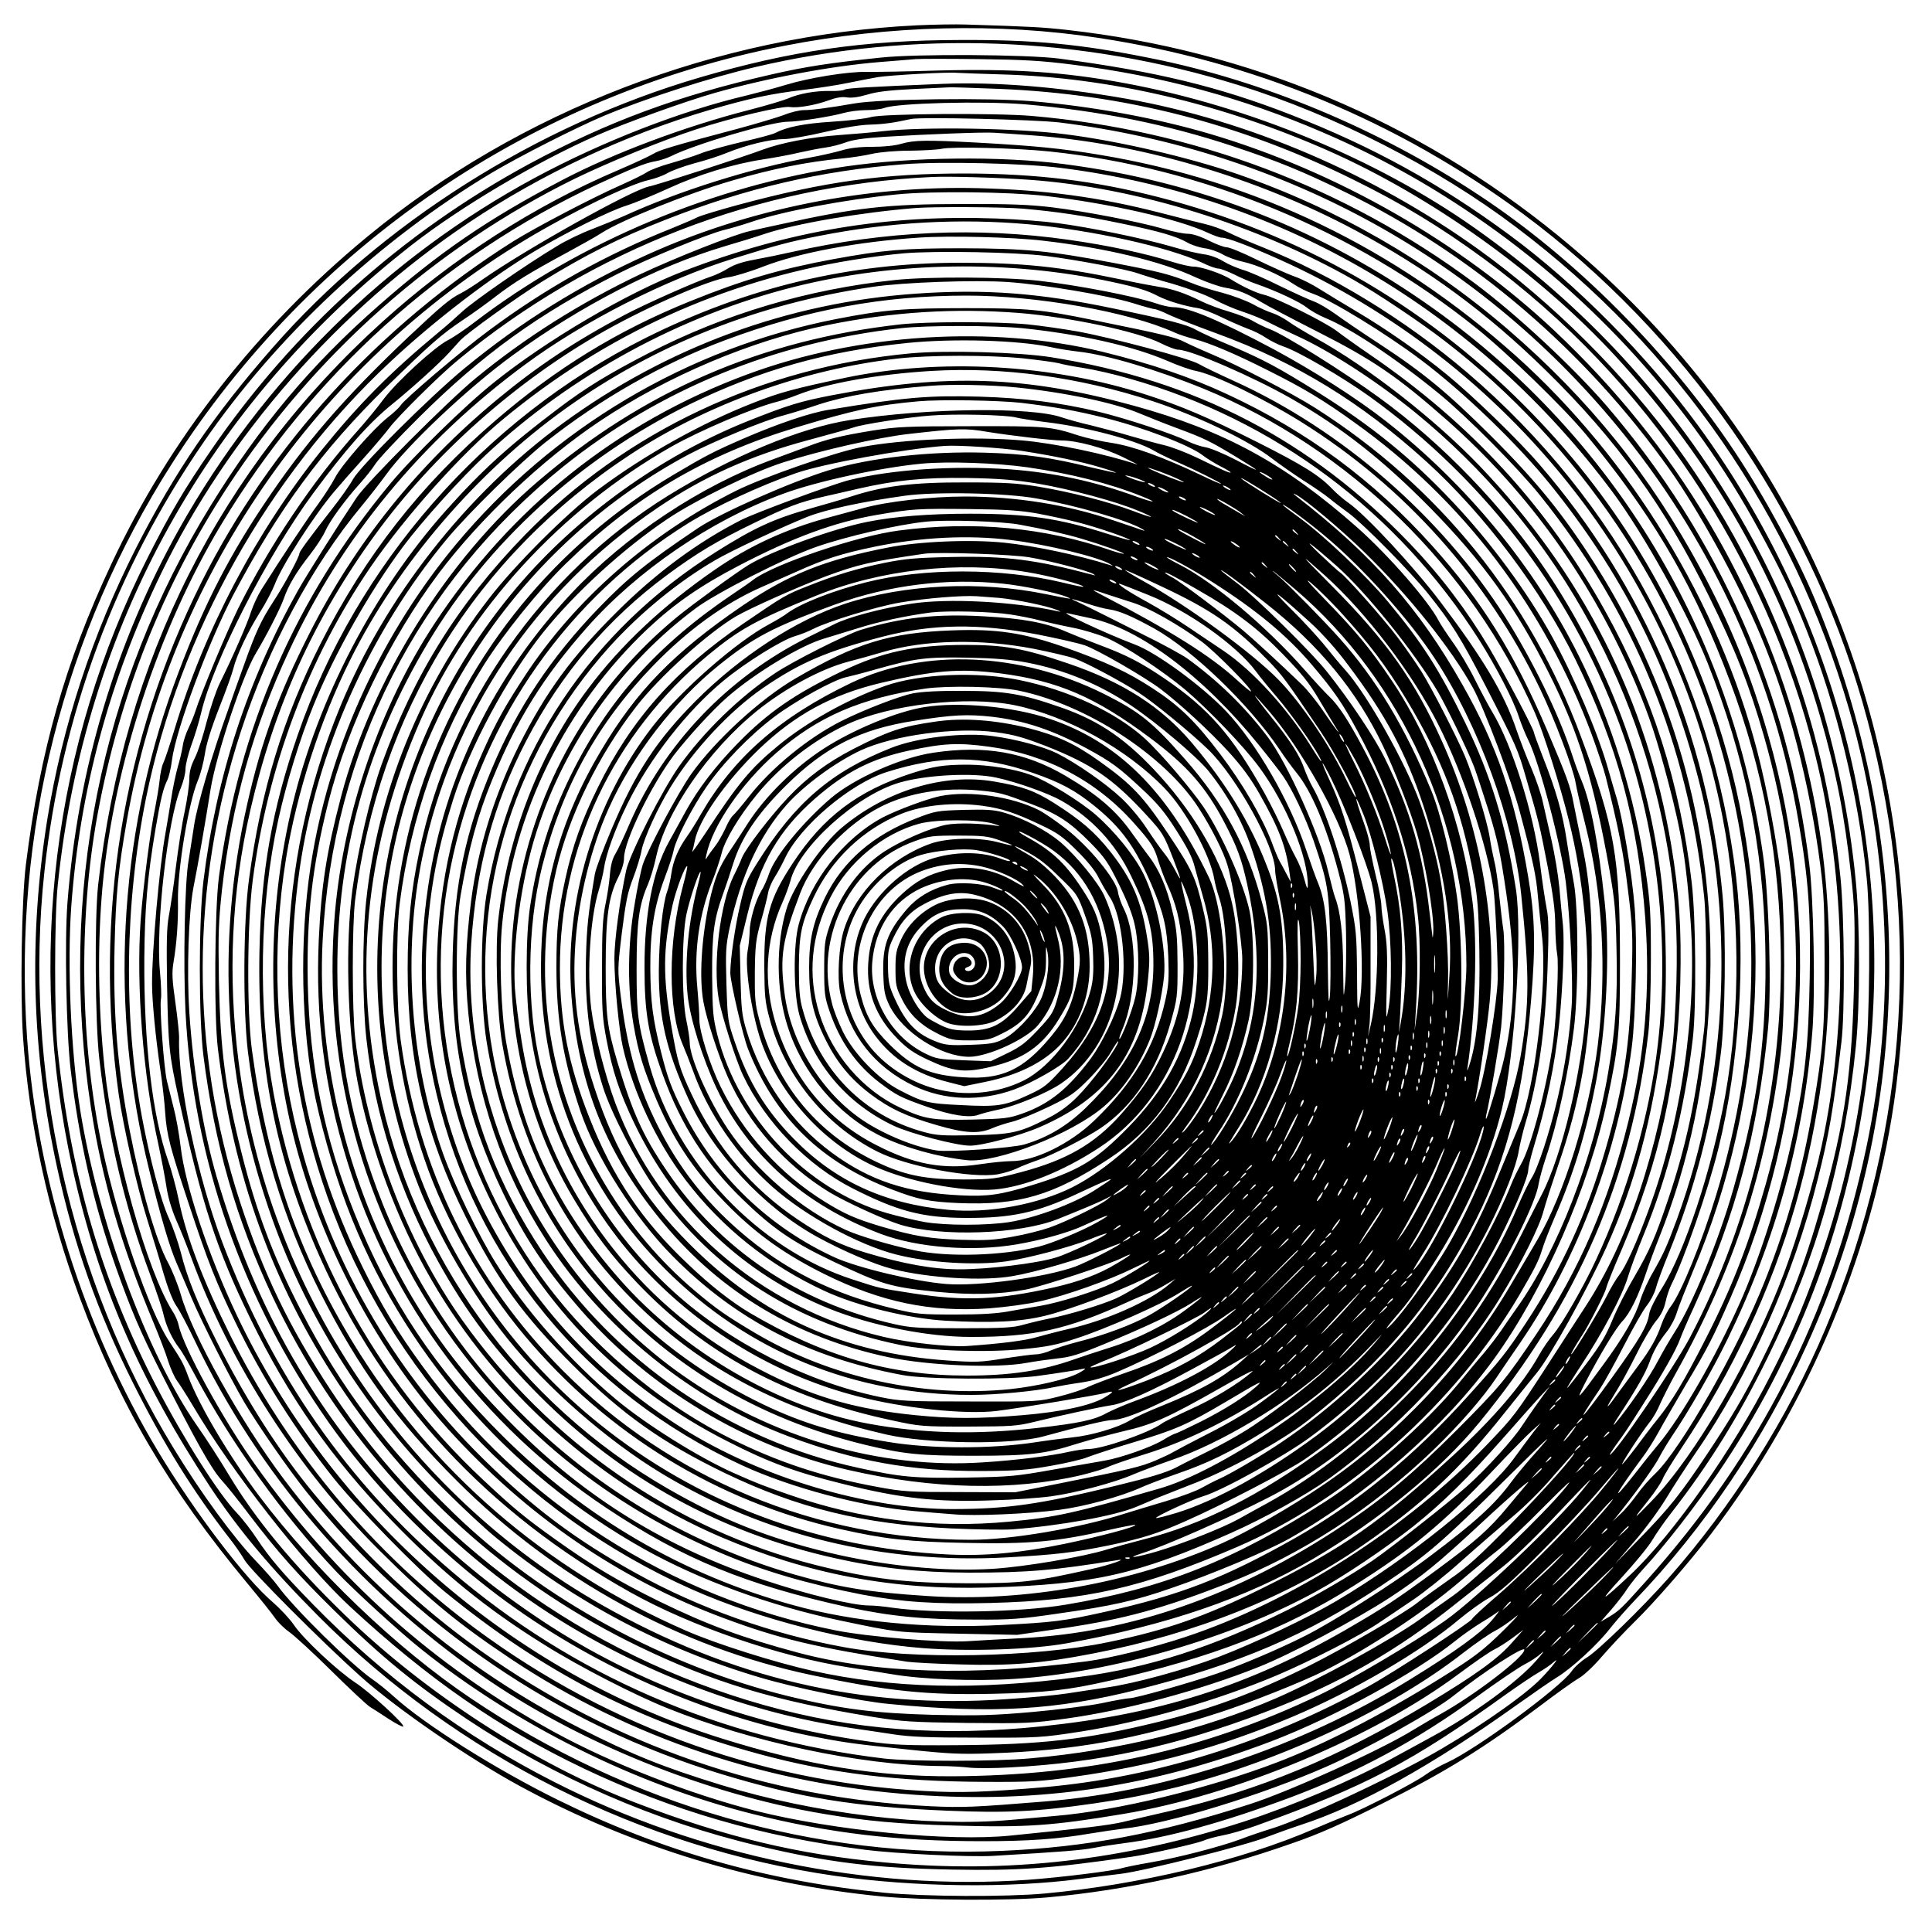 <?xml version="1.0" encoding="UTF-8" standalone="yes"?>
<svg version="1.0" xmlns="http://www.w3.org/2000/svg" width="100mm" height="100mm" viewBox="0 0 1000 1000" preserveAspectRatio="xMidYMid meet">
  <g transform="translate(0,1000) scale(0.1,-0.1)" fill="#000000" stroke="none">
    <path d="M4747 9869 c-1035 -50 -2057 -442 -2847 -1095 -571 -471 -1023 -1050
-1324 -1694 -239 -509 -368 -965 -442 -1555 -22 -175 -30 -671 -15 -891 32
-457 130 -907 293 -1349 207 -556 462 -991 868 -1480 64 -77 128 -157 143
-179 14 -21 47 -54 74 -73 26 -18 125 -109 218 -201 94 -93 184 -177 200 -187
17 -10 61 -39 98 -63 37 -24 71 -42 74 -38 10 10 -174 179 -248 227 -95 63
-270 227 -319 300 -22 32 -71 84 -108 116 -143 122 -400 460 -591 776 -385
639 -630 1410 -681 2147 -73 1056 188 2090 751 2972 720 1127 1865 1908 3174
2162 539 105 1101 119 1620 40 805 -122 1547 -430 2197 -910 838 -621 1471
-1531 1758 -2528 313 -1090 247 -2201 -192 -3245 -193 -458 -478 -911 -809
-1286 -137 -155 -365 -377 -425 -414 -28 -17 -64 -49 -79 -71 -59 -85 -495
-405 -645 -473 -36 -16 -87 -45 -113 -64 -54 -40 -325 -180 -402 -208 -27 -10
-104 -42 -170 -70 -377 -164 -908 -291 -1400 -336 -199 -18 -618 -16 -825 4
-615 61 -1151 214 -1695 482 -320 158 -689 390 -848 535 -34 31 -83 70 -108
87 -108 74 -412 373 -491 484 -17 24 -68 82 -113 129 -115 120 -284 350 -427
585 -537 879 -779 1960 -668 2985 87 803 367 1558 823 2220 379 551 909 1046
1493 1396 143 85 434 233 581 295 216 90 547 197 783 252 822 193 1688 160
2505 -95 492 -153 1021 -423 1430 -732 838 -631 1436 -1497 1726 -2498 213
-739 244 -1539 88 -2273 -184 -862 -550 -1583 -1140 -2240 -129 -144 -137
-151 -194 -186 l-40 -23 56 64 c31 36 68 84 82 107 15 23 53 70 85 105 110
119 269 323 384 493 405 597 659 1256 762 1975 174 1215 -135 2449 -863 3445
-263 361 -636 738 -981 991 -358 264 -707 456 -1128 620 -374 146 -702 225
-1202 291 -164 21 -735 25 -920 5 -268 -28 -386 -46 -570 -88 -481 -109 -845
-244 -1250 -462 -660 -357 -1220 -860 -1644 -1477 -142 -206 -213 -327 -331
-560 -491 -970 -628 -2083 -390 -3161 133 -600 346 -1093 712 -1649 148 -223
313 -421 563 -672 718 -721 1668 -1198 2670 -1342 412 -59 902 -65 1275 -16
61 8 153 20 205 26 116 13 652 148 758 191 42 16 122 45 177 63 304 99 679
308 1114 619 86 61 181 127 211 145 75 46 208 168 271 249 29 37 87 103 129
147 362 377 670 833 893 1325 553 1218 568 2591 42 3855 -95 228 -262 536
-418 770 -342 513 -824 997 -1322 1325 -517 342 -1117 593 -1700 709 -362 73
-603 96 -985 94 -498 -1 -878 -56 -1348 -194 -842 -246 -1649 -756 -2211
-1399 -306 -349 -506 -643 -706 -1035 -226 -445 -382 -920 -460 -1405 -98
-612 -81 -1202 51 -1805 87 -400 211 -750 391 -1110 160 -320 312 -564 503
-810 26 -33 60 -82 76 -110 29 -51 399 -422 599 -601 186 -167 564 -427 830
-571 580 -314 1206 -504 1870 -569 210 -20 657 -23 855 -5 421 38 850 133
1265 279 148 51 254 99 480 212 318 160 516 282 802 497 87 66 179 132 206
147 27 16 79 65 121 115 41 47 113 124 161 171 106 103 292 317 401 460 512
670 852 1491 958 2310 38 300 50 591 36 870 -73 1402 -711 2666 -1786 3541
-729 594 -1601 959 -2540 1064 -125 14 -195 18 -524 28 -52 2 -166 0 -253 -4z
m808 -204 c458 -58 876 -171 1289 -349 282 -121 538 -262 791 -435 612 -418
1122 -982 1471 -1627 116 -214 167 -321 244 -514 157 -396 268 -851 312 -1286
20 -194 16 -739 -6 -929 -46 -401 -129 -753 -259 -1110 -77 -211 -125 -323
-233 -535 -192 -379 -503 -821 -722 -1028 -157 -147 -174 -154 -50 -19 70 76
142 164 160 195 18 31 62 95 99 142 194 249 348 497 499 805 253 515 397 1022
456 1610 22 217 22 634 -1 860 -66 669 -271 1315 -593 1870 -351 605 -806
1101 -1382 1507 -503 354 -1164 628 -1805 747 -317 59 -579 76 -970 66 -159
-5 -326 -8 -369 -7 -98 2 -301 -31 -421 -68 -49 -15 -139 -39 -200 -54 -341
-80 -751 -240 -1096 -426 -767 -413 -1408 -1046 -1840 -1815 -331 -591 -526
-1244 -580 -1939 -15 -197 -6 -665 16 -856 43 -368 116 -690 235 -1030 78
-220 124 -328 230 -538 190 -374 265 -507 320 -567 21 -22 84 -101 140 -175
149 -196 254 -313 440 -496 246 -242 420 -384 685 -561 456 -304 980 -532
1510 -657 367 -87 595 -115 1005 -123 343 -6 503 5 925 66 95 14 336 68 375
84 19 9 63 20 98 27 34 6 111 28 170 49 571 205 809 330 1297 681 66 47 143
99 170 114 28 16 63 40 79 55 41 35 -40 -62 -86 -105 -107 -100 -362 -273
-573 -389 -250 -137 -644 -319 -795 -367 -52 -16 -129 -42 -170 -58 -105 -39
-325 -96 -466 -120 -65 -11 -132 -25 -149 -30 -44 -14 -319 -48 -487 -60 -819
-58 -1696 123 -2448 506 -465 236 -882 543 -1250 920 -158 162 -223 238 -290
339 -29 44 -76 105 -105 135 -94 98 -273 380 -416 655 -283 547 -443 1094
-511 1745 -17 164 -17 686 1 850 139 1338 778 2491 1836 3315 255 198 644 428
956 565 144 63 451 174 605 218 273 78 609 141 859 161 77 6 160 13 185 15 25
2 173 2 330 0 230 -3 323 -8 485 -29z m-375 -50 c560 -15 1143 -151 1695 -395
536 -237 1094 -637 1488 -1065 504 -548 856 -1167 1057 -1860 84 -290 127
-512 161 -823 19 -173 21 -236 16 -517 -7 -481 -48 -773 -168 -1190 -93 -325
-177 -543 -328 -844 -77 -153 -141 -261 -264 -446 -140 -210 -197 -281 -347
-435 l-131 -135 100 116 c55 63 130 165 166 225 36 60 105 166 153 236 276
399 507 918 631 1416 58 229 79 352 122 707 19 151 16 653 -5 855 -83 812
-368 1565 -841 2220 -274 380 -649 754 -1032 1029 -546 392 -1192 668 -1823
780 -347 61 -676 88 -950 77 -391 -16 -496 -22 -509 -30 -7 -5 -41 -8 -74 -7
-76 2 -163 -14 -219 -39 -24 -10 -114 -37 -200 -59 -332 -85 -703 -224 -968
-363 -387 -203 -637 -374 -955 -654 -347 -305 -610 -619 -862 -1027 -575 -931
-792 -2021 -622 -3122 56 -366 156 -710 320 -1102 33 -79 69 -173 80 -210 12
-37 32 -81 44 -98 13 -17 52 -78 87 -137 198 -335 573 -814 809 -1033 406
-376 768 -627 1209 -838 462 -220 925 -354 1455 -421 161 -21 547 -39 665 -32
373 22 453 29 520 41 41 8 113 19 160 25 225 28 511 107 858 236 347 130 652
294 958 516 110 80 225 158 255 173 30 15 69 41 88 59 19 17 6 -2 -30 -42 -97
-110 -325 -276 -537 -391 -59 -32 -152 -83 -207 -113 -210 -115 -521 -247
-765 -326 -625 -202 -1224 -271 -1860 -212 -447 41 -824 131 -1287 308 -524
201 -1087 564 -1512 977 -266 258 -458 490 -596 720 -43 72 -118 189 -168 260
-258 372 -509 1053 -602 1630 -48 301 -68 752 -46 1055 44 600 198 1170 464
1720 347 715 917 1365 1594 1818 377 252 806 453 1243 582 209 61 320 85 490
105 74 9 178 25 230 36 52 11 122 24 155 30 64 10 360 27 410 22 17 -1 118 -5
225 -8z m-10 -75 c648 -26 1248 -179 1835 -470 254 -125 451 -245 675 -409
845 -619 1461 -1540 1715 -2566 161 -648 173 -1377 34 -2025 -40 -185 -124
-469 -194 -657 -163 -437 -458 -946 -687 -1183 -99 -103 -102 -102 -15 6 31
39 64 88 73 109 8 21 52 92 96 158 531 793 788 1678 765 2632 -9 358 -52 663
-142 1010 -213 820 -649 1551 -1280 2144 -487 458 -1125 823 -1779 1017 -281
83 -613 144 -924 170 -224 19 -783 12 -917 -11 -137 -24 -224 -35 -265 -35
-22 0 -68 -11 -102 -25 -35 -13 -142 -45 -238 -71 -343 -91 -406 -110 -440
-131 -20 -12 -100 -49 -179 -83 -436 -185 -858 -457 -1221 -785 -840 -759
-1339 -1749 -1472 -2915 -19 -171 -16 -715 6 -900 47 -409 132 -769 266 -1125
29 -77 59 -166 66 -198 15 -63 44 -125 81 -174 14 -17 50 -80 82 -140 190
-356 454 -724 732 -1018 91 -96 325 -310 439 -401 489 -392 1110 -701 1715
-853 401 -100 746 -141 1190 -141 240 0 391 11 560 40 61 10 137 21 170 25
228 24 712 172 1051 321 204 90 560 288 659 368 147 118 365 259 365 237 0
-38 -255 -233 -432 -332 -46 -25 -110 -63 -143 -83 -164 -102 -640 -318 -845
-384 -474 -153 -847 -223 -1283 -242 -964 -42 -1928 235 -2752 791 -383 258
-800 657 -1093 1045 -155 206 -311 468 -368 620 -25 68 -32 80 -100 184 -102
155 -265 627 -343 992 -117 547 -126 1188 -26 1733 115 621 337 1181 673 1695
448 685 1075 1241 1801 1597 173 84 445 195 626 254 179 59 444 122 483 115
42 -6 130 9 202 35 38 14 67 19 93 15 25 -4 61 1 105 14 48 15 114 23 237 29
94 4 179 9 190 9 11 1 126 -3 255 -8z m135 -80 c384 -33 733 -103 1074 -216
237 -79 357 -128 583 -238 660 -321 1241 -818 1680 -1436 153 -216 355 -584
471 -860 145 -345 253 -761 309 -1190 19 -149 22 -222 22 -490 1 -352 -8 -465
-60 -765 -54 -319 -133 -603 -249 -895 -139 -353 -435 -871 -568 -998 -29 -27
-71 -75 -94 -108 -24 -33 -61 -78 -84 -99 l-42 -40 49 61 c84 106 170 227 194
274 13 25 41 72 63 105 85 125 212 346 287 500 250 513 395 1038 441 1599 15
190 7 681 -16 861 -108 884 -466 1695 -1048 2373 -172 200 -473 480 -688 639
-668 496 -1452 791 -2289 863 -191 16 -771 12 -832 -6 -27 -8 -117 -19 -201
-24 -144 -9 -235 -27 -294 -58 -12 -7 -91 -28 -175 -47 -84 -20 -180 -46 -213
-60 -33 -13 -102 -35 -154 -50 -51 -14 -106 -35 -122 -46 -16 -11 -75 -40
-131 -65 -148 -65 -446 -221 -563 -294 -693 -438 -1256 -1053 -1611 -1761
-411 -822 -559 -1732 -430 -2651 24 -169 95 -481 147 -647 27 -86 66 -212 85
-281 22 -75 48 -142 66 -168 17 -24 61 -107 98 -185 325 -681 835 -1276 1480
-1727 496 -347 1160 -616 1776 -719 222 -37 385 -52 672 -60 373 -11 510 -1
876 60 581 97 1296 396 1738 726 75 56 156 112 180 124 24 11 68 40 98 62 l55
41 -55 -62 c-75 -87 -189 -169 -443 -322 -465 -279 -863 -444 -1337 -555 -85
-19 -193 -45 -240 -56 -76 -17 -191 -31 -580 -70 -316 -32 -911 26 -1314 127
-343 87 -748 245 -1049 410 -623 342 -1126 792 -1547 1384 -166 232 -373 611
-395 720 -4 19 -17 51 -30 70 -134 209 -308 831 -354 1265 -34 323 -37 645
-10 940 58 624 290 1331 614 1870 465 773 1142 1385 1948 1761 175 81 248 111
298 119 24 4 60 16 81 26 122 62 519 179 606 179 54 0 224 27 288 45 28 8 80
15 117 15 36 0 78 5 94 11 66 26 509 37 728 19z m180 -94 c1167 -145 2194
-712 2920 -1614 467 -580 780 -1272 904 -2004 52 -300 64 -472 58 -813 -6
-337 -23 -502 -83 -794 -57 -280 -172 -647 -279 -886 -124 -278 -303 -589
-421 -731 -33 -39 -87 -107 -121 -151 -136 -173 -106 -112 41 87 23 30 59 88
82 130 22 41 85 149 138 240 117 196 142 245 234 455 398 909 468 1947 196
2903 -89 312 -199 585 -349 863 -264 490 -579 881 -1000 1244 -410 353 -887
627 -1400 804 -249 86 -613 171 -890 206 -248 32 -734 40 -945 16 -52 -6 -153
-15 -225 -20 -151 -11 -303 -40 -401 -77 -96 -36 -541 -181 -584 -189 -87 -17
-637 -324 -860 -480 -41 -29 -93 -62 -115 -73 -56 -28 -99 -64 -270 -225 -338
-320 -537 -550 -752 -872 -196 -293 -329 -562 -463 -930 -289 -797 -334 -1683
-128 -2510 61 -249 107 -403 143 -485 18 -41 52 -120 75 -175 54 -128 203
-422 275 -544 72 -121 223 -339 320 -461 553 -694 1309 -1209 2150 -1463 406
-123 687 -169 1165 -189 308 -13 470 -5 760 37 184 27 254 41 433 85 530 133
1112 406 1482 696 61 47 133 97 160 111 28 14 75 46 105 71 32 26 12 3 -47
-56 -118 -117 -160 -148 -338 -259 -309 -192 -604 -343 -845 -435 -353 -135
-828 -250 -1145 -277 -66 -6 -172 -15 -236 -21 -432 -38 -1015 33 -1493 180
-304 93 -464 158 -736 296 -601 305 -1120 742 -1533 1291 -221 294 -471 742
-531 952 -15 52 -45 126 -66 165 -62 114 -139 379 -199 686 -63 322 -86 599
-78 950 6 263 19 400 63 650 219 1252 973 2351 2064 3009 232 140 538 288 641
310 30 7 72 22 94 35 22 13 85 36 140 51 55 14 132 39 170 55 99 40 223 70
292 70 32 0 128 17 213 37 98 23 184 37 235 38 69 2 124 10 210 29 49 12 646
-3 770 -18z m-150 -66 c562 -40 1163 -216 1680 -492 375 -201 680 -425 988
-727 365 -358 614 -703 842 -1166 139 -281 210 -464 285 -725 218 -757 221
-1573 10 -2317 -89 -315 -176 -539 -314 -808 -112 -219 -172 -318 -246 -410
-31 -38 -81 -104 -111 -145 -31 -41 -63 -81 -71 -88 -18 -15 93 156 140 216
18 22 42 64 54 94 13 29 50 103 84 164 299 535 468 1054 541 1654 24 204 24
703 0 920 -21 179 -71 447 -121 640 -199 768 -656 1516 -1251 2049 -624 558
-1345 906 -2155 1040 -196 33 -343 47 -635 63 -260 14 -323 13 -389 -6 -33
-10 -92 -16 -152 -16 -68 0 -118 -6 -163 -20 -36 -10 -106 -26 -156 -35 -299
-53 -681 -173 -965 -303 -36 -16 -109 -46 -163 -67 -54 -20 -138 -60 -186 -90
-160 -96 -435 -287 -491 -340 -30 -28 -84 -76 -120 -105 -254 -211 -415 -374
-607 -612 -336 -419 -604 -927 -759 -1441 -25 -83 -52 -163 -59 -177 -7 -14
-16 -54 -19 -90 -4 -36 -14 -95 -21 -131 -27 -127 -64 -417 -77 -592 -24 -342
13 -807 91 -1157 16 -74 35 -173 42 -220 8 -55 26 -117 51 -175 22 -49 57
-137 78 -195 203 -552 553 -1097 974 -1515 257 -256 406 -378 681 -562 614
-409 1332 -650 2095 -703 651 -45 1219 41 1840 277 325 124 748 355 953 520
38 31 99 73 135 95 37 22 76 48 87 57 10 9 -5 -13 -35 -48 -56 -64 -191 -162
-422 -304 -566 -350 -1252 -579 -1884 -631 -371 -30 -431 -33 -598 -25 -842
40 -1644 317 -2331 807 -314 224 -590 484 -861 812 -179 216 -356 493 -503
788 -100 199 -153 330 -185 459 -14 54 -42 134 -62 178 -41 88 -99 309 -139
522 -97 520 -89 1108 21 1653 172 846 631 1667 1264 2257 229 215 533 447 758
579 161 95 374 201 462 229 47 15 146 56 220 90 154 71 337 127 490 150 58 9
141 24 186 35 45 10 105 22 135 26 30 4 77 16 104 26 36 14 94 23 205 30 207
13 515 25 565 21 22 -1 108 -7 190 -13z m97 -84 c794 -83 1576 -406 2208 -913
161 -129 453 -412 569 -552 327 -395 533 -739 709 -1183 189 -476 283 -927
298 -1428 22 -716 -144 -1446 -470 -2065 -79 -149 -390 -605 -414 -605 -2 0
13 24 34 53 45 62 51 70 141 212 97 151 170 280 189 334 9 25 41 100 72 166
216 475 330 903 383 1439 19 197 6 680 -25 896 -163 1155 -771 2164 -1701
2829 -575 411 -1210 660 -1920 752 -322 42 -784 37 -1125 -12 -679 -98 -1378
-390 -1920 -804 -52 -40 -116 -83 -142 -96 -70 -36 -261 -211 -331 -303 -33
-45 -93 -117 -132 -161 -236 -263 -463 -602 -624 -928 -63 -129 -190 -434
-221 -532 -7 -22 -23 -60 -35 -85 -12 -25 -26 -65 -29 -90 -4 -25 -15 -74 -26
-110 -10 -36 -26 -110 -34 -165 -9 -55 -22 -136 -30 -180 -31 -170 -70 -610
-69 -780 0 -83 18 -274 42 -435 11 -74 23 -178 26 -230 8 -116 25 -179 125
-480 95 -288 139 -399 239 -605 136 -282 308 -555 507 -805 117 -147 439 -476
574 -587 512 -418 999 -670 1630 -842 370 -100 711 -142 1175 -144 230 -1 282
2 450 26 406 56 762 154 1130 309 316 133 669 339 866 505 53 44 124 95 160
114 50 27 107 76 265 235 110 110 244 253 298 317 54 64 100 117 103 117 2 0
-33 -46 -79 -102 -113 -140 -374 -406 -540 -550 -76 -65 -138 -123 -138 -127
0 -13 -409 -279 -536 -349 -523 -290 -1105 -471 -1674 -522 -303 -26 -440 -31
-627 -20 -874 49 -1693 355 -2388 890 -502 387 -917 894 -1204 1470 -140 281
-227 509 -266 700 -13 63 -38 155 -55 203 -81 229 -126 610 -123 1047 2 258
16 421 58 670 27 158 40 210 61 252 8 16 19 62 24 103 20 157 187 607 317 855
235 445 460 751 792 1076 231 225 283 271 396 347 50 33 126 88 170 122 93 72
178 124 365 225 74 40 158 87 185 105 103 66 441 202 670 269 210 62 389 98
575 116 47 4 117 15 155 24 42 9 120 16 195 16 69 1 143 5 165 10 53 12 386 4
557 -14z m58 -85 c1147 -144 2160 -740 2859 -1681 162 -219 385 -620 489 -880
193 -485 288 -950 299 -1460 10 -470 -36 -815 -168 -1274 -76 -265 -210 -590
-301 -731 -25 -39 -64 -106 -87 -150 -40 -78 -153 -243 -219 -321 -20 -23 -9
-2 26 51 88 135 127 205 148 260 23 64 49 109 92 163 19 24 43 69 52 101 10
32 48 127 83 212 383 906 428 1924 125 2849 -204 624 -537 1169 -998 1631
-526 528 -1170 894 -1895 1079 -331 85 -630 121 -1000 122 -425 0 -723 -41
-1173 -162 -100 -27 -195 -56 -211 -64 -15 -8 -73 -33 -127 -55 -348 -138
-661 -313 -957 -534 -141 -104 -437 -356 -454 -386 -7 -11 -38 -40 -69 -64
-75 -60 -238 -246 -270 -310 -15 -29 -54 -90 -88 -137 -55 -74 -194 -284 -294
-443 -18 -29 -41 -79 -52 -112 -19 -61 -99 -244 -162 -370 -19 -38 -49 -128
-68 -200 -18 -71 -45 -156 -61 -187 -21 -42 -29 -72 -29 -110 0 -29 -11 -105
-24 -168 -14 -63 -34 -194 -46 -290 -11 -96 -28 -209 -36 -250 -11 -60 -13
-135 -9 -370 6 -303 10 -349 60 -575 120 -548 196 -782 371 -1140 198 -406
421 -724 730 -1044 263 -272 494 -460 796 -647 175 -110 466 -259 631 -325
437 -176 1003 -296 1411 -300 50 0 118 -4 151 -8 33 -4 130 -4 215 1 459 24
856 110 1315 285 384 146 681 315 990 562 83 66 191 151 240 189 52 40 162
145 259 248 222 234 231 243 155 149 -131 -163 -551 -562 -707 -672 -168 -118
-495 -311 -657 -388 -597 -285 -1189 -415 -1895 -419 -400 -1 -743 55 -1195
196 -1086 339 -2016 1151 -2510 2192 -147 311 -266 667 -290 871 -8 66 -24
156 -36 200 -11 44 -27 107 -35 140 -16 68 -39 384 -31 424 3 14 1 78 -5 141
-23 240 40 790 108 952 13 32 24 75 24 97 0 22 14 78 30 123 17 46 40 121 51
168 62 266 344 818 581 1138 166 225 288 363 408 460 99 80 245 212 294 266
15 17 42 46 58 64 35 38 294 224 423 304 228 140 396 225 641 321 411 162 805
254 1234 287 188 15 626 5 810 -19z m-156 -62 c550 -40 1170 -232 1671 -517
122 -69 349 -221 472 -316 696 -536 1210 -1300 1441 -2146 207 -755 195 -1521
-35 -2275 -76 -249 -182 -508 -235 -577 -16 -20 -38 -63 -49 -95 -23 -68 -56
-127 -121 -214 -26 -35 -71 -97 -100 -136 -55 -77 -73 -95 -40 -40 54 87 88
150 139 251 30 61 73 132 94 158 27 32 42 63 50 100 6 29 20 69 30 89 67 134
189 485 244 707 107 435 142 969 91 1402 -122 1025 -612 1945 -1391 2611 -321
274 -704 508 -1064 651 -68 27 -146 61 -175 76 -28 14 -82 34 -121 43 -38 9
-144 35 -235 59 -314 80 -587 117 -935 126 -581 15 -1187 -106 -1710 -342
-351 -158 -661 -351 -954 -593 -178 -147 -534 -502 -573 -570 -16 -30 -67
-102 -112 -159 -116 -148 -165 -216 -166 -225 0 -19 -80 -167 -134 -249 -66
-102 -91 -155 -156 -338 -27 -74 -62 -173 -78 -220 -84 -234 -163 -502 -177
-600 -9 -58 -22 -141 -29 -185 -20 -110 -28 -536 -16 -780 39 -762 294 -1493
743 -2130 221 -313 504 -606 831 -860 473 -367 1066 -639 1656 -759 176 -35
224 -42 505 -71 216 -23 276 -26 440 -20 423 14 747 72 1180 212 159 52 422
156 540 215 227 114 510 300 695 457 69 59 159 133 200 165 41 32 151 135 244
230 125 125 153 151 109 96 -109 -134 -468 -479 -583 -560 -58 -40 -134 -95
-170 -121 -141 -102 -530 -316 -745 -409 -376 -163 -811 -270 -1270 -311 -182
-17 -624 -17 -760 -1 -851 102 -1610 431 -2240 971 -539 461 -924 1014 -1184
1700 -128 337 -231 822 -224 1056 1 22 -8 105 -19 184 -17 120 -19 156 -10
210 17 99 25 215 23 321 -2 162 55 506 103 620 13 30 29 91 36 135 7 52 33
135 74 240 35 88 68 180 74 205 16 67 76 193 137 290 30 47 64 112 77 145 36
96 200 352 305 477 26 31 95 110 154 175 58 65 118 136 134 158 44 59 258 271
355 351 696 574 1556 906 2455 948 97 4 342 -3 509 -15z m76 -83 c330 -38 690
-120 840 -190 30 -14 63 -26 72 -26 31 0 139 -41 298 -112 1191 -534 2045
-1607 2295 -2883 92 -473 97 -991 14 -1450 -68 -376 -210 -808 -328 -994 -34
-54 -62 -110 -65 -133 -10 -62 -47 -126 -187 -321 -169 -235 -208 -273 -67
-65 21 32 77 133 124 224 47 92 100 185 119 208 18 23 38 61 45 86 6 25 37
110 70 190 132 327 220 664 266 1020 24 183 29 622 10 825 -77 833 -403 1600
-947 2230 -109 127 -344 355 -480 466 -136 112 -317 238 -471 329 -67 40 -152
91 -188 114 -36 23 -94 53 -130 65 -36 13 -123 52 -195 87 -71 35 -141 64
-155 64 -14 0 -56 16 -94 35 -43 22 -84 35 -108 35 -21 0 -77 11 -124 25 -127
37 -406 91 -579 112 -118 14 -218 18 -465 17 -389 0 -553 -19 -940 -105 -52
-11 -124 -27 -159 -35 -82 -18 -388 -139 -566 -223 -313 -149 -599 -330 -852
-538 -142 -116 -564 -539 -617 -618 -91 -136 -258 -400 -303 -480 -262 -468
-423 -960 -490 -1505 -25 -206 -25 -708 0 -905 59 -463 169 -844 357 -1245
315 -669 818 -1244 1438 -1644 469 -302 1025 -512 1562 -591 58 -8 155 -23
215 -32 86 -13 182 -17 435 -17 318 -1 329 0 532 31 324 51 705 160 1018 292
178 76 430 205 530 273 41 28 120 81 175 118 55 37 168 127 250 201 83 74 200
175 261 226 65 54 154 142 214 213 57 66 106 120 107 120 17 0 -156 -194 -325
-366 -166 -170 -229 -227 -321 -290 -62 -44 -137 -97 -165 -120 -66 -53 -380
-236 -556 -324 -284 -142 -508 -225 -795 -295 -365 -89 -594 -115 -1032 -118
-270 -2 -327 1 -464 20 -613 86 -1196 302 -1677 620 -270 179 -492 362 -707
585 -468 485 -785 1038 -984 1718 -69 235 -122 556 -141 850 -14 215 -4 513
21 645 24 120 63 345 89 510 29 179 167 593 235 705 50 82 127 232 144 282 24
68 63 135 136 228 32 41 67 95 78 120 24 54 103 162 178 245 30 33 67 80 83
105 16 25 117 133 225 240 327 325 620 537 1031 744 158 80 463 205 549 226
30 7 91 25 136 40 163 56 493 118 760 144 181 18 578 13 765 -8z m-115 -66
c180 -16 313 -36 506 -76 199 -41 288 -67 344 -99 22 -13 63 -26 90 -30 28 -3
70 -18 94 -32 24 -14 71 -31 105 -38 71 -15 195 -70 261 -115 25 -17 70 -40
100 -50 95 -33 374 -203 560 -343 220 -165 501 -436 671 -647 360 -447 597
-907 748 -1458 210 -759 176 -1602 -94 -2342 -51 -138 -69 -179 -124 -275 -26
-44 -55 -109 -66 -145 -25 -84 -86 -190 -194 -337 -130 -178 -143 -192 -95
-98 80 154 162 290 196 326 40 42 81 126 122 247 16 48 47 132 69 187 159 400
242 805 262 1275 33 776 -171 1540 -588 2200 -167 264 -307 437 -546 675 -224
223 -350 327 -576 475 -91 59 -194 130 -230 156 -36 26 -85 55 -110 64 -25 9
-106 46 -180 82 -74 37 -159 74 -189 82 -29 9 -74 28 -100 44 -27 17 -68 32
-101 36 -30 4 -107 22 -170 41 -141 41 -424 99 -585 120 -66 9 -208 20 -315
24 -573 21 -1077 -63 -1621 -272 -295 -114 -708 -356 -984 -578 -146 -116
-423 -387 -536 -524 -489 -587 -783 -1263 -886 -2035 -22 -169 -26 -723 -5
-890 81 -658 282 -1214 625 -1733 392 -592 917 -1051 1551 -1358 387 -187 702
-282 1216 -366 149 -24 197 -27 486 -31 306 -3 331 -2 515 23 303 42 685 144
992 266 165 65 513 250 684 362 169 112 243 172 475 388 154 143 268 240 232
199 -12 -14 -55 -66 -98 -117 -100 -121 -168 -180 -366 -326 -219 -161 -275
-197 -473 -312 -506 -291 -965 -437 -1571 -500 -525 -55 -981 -20 -1443 110
-923 260 -1720 839 -2238 1625 -219 332 -351 607 -473 980 -259 794 -257 1632
5 2435 143 438 368 857 624 1165 39 47 95 119 125 160 108 152 425 452 659
622 350 255 748 460 1095 563 69 20 163 49 210 65 156 52 491 110 775 133 96
8 450 6 560 -3z m30 -81 c329 -30 724 -118 898 -199 34 -17 71 -30 83 -30 11
0 48 -14 81 -30 33 -17 84 -39 114 -49 106 -37 225 -93 262 -122 21 -17 64
-41 95 -54 131 -53 370 -212 592 -394 143 -117 405 -381 522 -526 485 -604
763 -1283 848 -2070 15 -133 14 -571 0 -698 -41 -357 -92 -596 -184 -870 -70
-207 -96 -266 -179 -410 -38 -64 -88 -163 -111 -219 -33 -80 -62 -130 -134
-225 -50 -67 -95 -124 -100 -127 -5 -3 28 50 72 117 109 165 215 365 242 457
12 41 49 140 82 220 126 307 210 641 254 1015 19 166 16 625 -6 809 -60 512
-205 968 -449 1406 -299 538 -692 966 -1217 1325 -63 43 -140 98 -170 121 -61
47 -325 178 -380 189 -36 8 -110 42 -170 80 -47 29 -152 65 -192 65 -18 0 -66
11 -108 24 -144 45 -334 86 -540 115 -471 67 -946 46 -1430 -63 -58 -13 -145
-31 -195 -40 -61 -11 -104 -25 -136 -45 -26 -16 -64 -34 -85 -41 -80 -26 -343
-143 -451 -200 -257 -136 -451 -265 -660 -438 -412 -341 -735 -743 -971 -1210
-160 -315 -249 -558 -322 -882 -165 -729 -120 -1454 133 -2160 186 -517 493
-998 892 -1395 88 -88 207 -199 265 -246 406 -332 864 -574 1365 -722 185 -55
517 -123 670 -137 531 -51 860 -32 1285 75 516 129 880 285 1259 537 240 160
303 214 649 556 239 237 261 256 131 111 -36 -41 -84 -99 -106 -129 -87 -118
-185 -207 -423 -386 -175 -132 -498 -338 -650 -414 -127 -64 -324 -148 -450
-192 -135 -47 -422 -128 -453 -128 -12 0 -76 -11 -141 -25 -66 -14 -228 -34
-360 -46 -206 -18 -281 -20 -516 -15 -300 8 -477 30 -747 96 -640 157 -1278
505 -1732 945 -351 340 -587 652 -792 1050 -143 276 -233 516 -308 815 -86
342 -110 529 -118 895 -4 246 -2 303 16 470 51 444 162 841 348 1238 273 586
683 1083 1218 1478 303 225 735 444 1085 552 223 69 286 86 440 116 364 72
728 92 1085 60z m75 -85 c322 -37 613 -107 790 -190 53 -24 121 -48 151 -53
67 -11 112 -29 188 -75 31 -19 157 -85 281 -148 298 -151 421 -235 681 -464
427 -378 756 -840 982 -1379 66 -158 102 -267 161 -490 71 -269 96 -425 117
-730 33 -472 -49 -1030 -219 -1491 -60 -164 -117 -290 -150 -332 -16 -20 -46
-70 -66 -111 -40 -79 -175 -301 -183 -301 -5 0 24 50 57 100 33 50 118 216
124 244 4 17 40 107 81 201 197 461 289 881 302 1375 7 286 -5 465 -47 717
-126 747 -456 1402 -992 1962 -231 241 -578 512 -848 661 -52 29 -115 67 -140
85 -25 18 -63 38 -85 45 -22 7 -68 27 -101 46 -34 18 -103 44 -155 58 -52 13
-128 37 -169 54 -108 43 -160 56 -395 101 -332 63 -458 75 -785 76 -308 0
-406 -9 -665 -56 -280 -52 -468 -107 -745 -219 -373 -151 -690 -345 -1005
-616 -387 -333 -673 -697 -905 -1154 -195 -386 -309 -760 -371 -1220 -30 -215
-32 -675 -6 -892 55 -447 182 -868 377 -1253 198 -390 394 -660 705 -970 509
-509 1152 -861 1835 -1005 398 -84 598 -105 944 -97 270 6 385 19 596 67 531
119 907 265 1264 490 301 189 464 324 721 596 88 93 180 187 205 209 l45 40
-36 -45 c-19 -25 -63 -84 -98 -132 -135 -190 -551 -525 -926 -746 -148 -87
-417 -215 -607 -288 -176 -67 -438 -139 -584 -159 -60 -9 -149 -22 -199 -30
-49 -8 -193 -22 -319 -30 -738 -52 -1422 108 -2091 488 -1024 582 -1728 1635
-1880 2811 -57 447 -37 877 61 1304 122 531 329 990 644 1422 305 421 738 804
1195 1060 230 129 542 264 635 275 30 4 111 28 180 55 185 72 490 129 805 150
156 11 487 3 645 -16z m15 -79 c158 -20 413 -68 475 -90 25 -9 107 -34 183
-55 81 -24 167 -56 210 -79 40 -22 107 -51 151 -65 43 -14 104 -39 135 -56 31
-16 92 -45 136 -65 176 -79 423 -239 625 -404 696 -570 1157 -1374 1305 -2272
37 -225 49 -414 42 -674 -4 -126 -13 -277 -21 -335 -71 -532 -230 -1005 -448
-1340 -30 -47 -117 -179 -191 -295 -173 -267 -180 -276 -317 -419 -421 -438
-1016 -818 -1565 -999 -161 -54 -394 -111 -510 -126 -595 -78 -1090 -63 -1495
45 -287 77 -469 144 -715 264 -208 102 -347 184 -532 316 -166 118 -225 167
-385 317 -561 525 -938 1223 -1082 1998 -82 446 -73 975 25 1419 42 190 111
416 182 590 108 266 289 587 465 823 97 130 299 354 428 474 441 412 1006 720
1594 868 527 132 1112 141 1650 25 129 -28 178 -43 237 -74 50 -25 134 -50
204 -61 20 -3 74 -24 120 -46 46 -23 108 -49 136 -60 29 -10 72 -31 95 -47 24
-16 64 -36 90 -45 77 -25 308 -160 445 -258 617 -444 1070 -1049 1318 -1760
175 -503 237 -1063 176 -1594 -42 -367 -157 -766 -321 -1118 -63 -137 -178
-336 -221 -385 -21 -24 -55 -73 -74 -108 -83 -148 -236 -327 -444 -518 -378
-346 -571 -481 -986 -686 -299 -148 -496 -217 -800 -280 -378 -79 -1016 -91
-1370 -25 -372 68 -748 202 -1071 381 -312 172 -540 343 -801 601 -465 460
-792 1034 -952 1673 -116 461 -137 956 -60 1430 55 337 177 715 332 1025 247
497 655 972 1117 1302 464 331 992 540 1585 628 161 24 531 37 705 25 182 -13
514 -69 644 -109 54 -17 105 -31 112 -31 8 0 42 -13 76 -30 35 -16 144 -59
243 -95 414 -151 749 -356 1091 -667 297 -270 592 -662 769 -1023 216 -441
324 -843 361 -1340 26 -367 -1 -697 -87 -1047 -104 -423 -253 -769 -474 -1099
-164 -244 -189 -274 -414 -500 -225 -225 -384 -358 -591 -495 -541 -360 -1093
-554 -1660 -583 -113 -6 -240 -13 -284 -16 -136 -8 -514 23 -680 56 -855 170
-1624 661 -2138 1366 -132 181 -210 310 -308 508 -323 651 -433 1345 -329
2067 88 613 362 1226 762 1708 112 135 381 398 512 502 282 223 602 405 925
526 424 159 820 232 1255 232 362 0 838 -84 1072 -190 23 -11 70 -26 105 -35
78 -20 213 -77 377 -160 188 -94 290 -155 452 -272 562 -401 982 -955 1229
-1618 28 -77 60 -173 71 -215 65 -260 93 -398 115 -585 24 -189 26 -233 20
-445 -8 -351 -42 -575 -137 -903 -97 -333 -227 -616 -411 -895 -103 -156 -126
-185 -296 -374 -280 -312 -581 -559 -902 -741 -366 -206 -589 -293 -985 -381
-213 -47 -260 -53 -533 -67 -384 -20 -765 16 -1077 103 -572 158 -1076 452
-1501 873 -349 346 -590 708 -769 1155 -156 389 -233 767 -242 1190 -7 342 23
607 106 936 103 405 317 847 574 1189 214 283 532 584 827 782 354 237 789
421 1185 501 335 68 656 88 991 62 258 -21 613 -96 731 -156 38 -19 78 -34 91
-34 65 0 387 -140 584 -252 268 -154 478 -320 724 -570 269 -274 442 -515 609
-848 158 -314 234 -563 316 -1025 27 -156 32 -210 36 -408 6 -254 -5 -415 -43
-637 -75 -443 -262 -924 -473 -1220 -25 -36 -62 -88 -81 -117 -19 -28 -59 -80
-88 -115 -30 -34 -90 -107 -135 -162 -166 -200 -467 -467 -687 -608 -475 -305
-838 -449 -1345 -534 -240 -40 -678 -47 -900 -15 -38 6 -92 11 -118 11 -82 0
-322 58 -537 130 -511 169 -924 423 -1301 800 -223 223 -370 407 -512 642
-336 556 -510 1239 -477 1871 51 979 493 1848 1248 2454 492 395 1093 642
1742 714 138 16 484 15 635 0 297 -31 568 -92 743 -167 56 -25 125 -49 153
-54 93 -18 347 -141 544 -264 535 -334 964 -814 1237 -1383 76 -158 171 -411
183 -483 4 -25 26 -122 50 -216 90 -356 113 -757 65 -1144 -45 -356 -174 -771
-313 -1008 -39 -67 -103 -175 -141 -239 -234 -398 -581 -767 -968 -1030 -166
-113 -392 -243 -523 -301 -466 -206 -1022 -306 -1524 -273 -310 20 -453 44
-688 111 -972 280 -1761 991 -2133 1921 -157 393 -233 780 -234 1204 -2 607
153 1170 469 1698 311 521 788 955 1350 1232 366 179 711 277 1133 320 239 24
571 14 737 -21 39 -9 105 -19 147 -24 146 -16 408 -94 648 -192 755 -310 1385
-926 1715 -1678 42 -96 132 -380 175 -555 77 -306 110 -662 91 -961 -22 -339
-125 -774 -232 -979 -23 -44 -68 -132 -99 -195 -156 -314 -338 -574 -569 -813
-233 -240 -499 -449 -749 -586 -48 -26 -116 -64 -152 -84 -83 -46 -291 -128
-421 -167 -108 -32 -172 -40 -79 -10 123 39 451 184 654 288 402 205 828 601
1099 1019 144 222 287 510 301 605 4 26 21 87 37 135 62 183 117 438 146 673
24 195 23 624 -1 750 -9 47 -25 144 -36 215 -21 143 -56 265 -125 439 -25 64
-45 119 -45 123 0 17 -149 299 -232 440 -117 196 -252 374 -408 537 -513 537
-1110 847 -1859 967 -163 26 -545 37 -727 20 -769 -71 -1475 -403 -1999 -942
-344 -354 -573 -721 -741 -1189 -57 -161 -122 -440 -150 -645 -37 -278 -26
-717 26 -991 66 -345 207 -726 383 -1028 338 -585 880 -1066 1497 -1331 451
-193 891 -276 1385 -262 546 16 772 67 1258 283 171 76 384 194 505 280 344
246 691 613 891 944 107 176 200 362 220 441 11 41 45 146 75 234 115 332 164
613 173 989 7 289 -6 477 -48 671 -16 77 -36 174 -44 216 -16 87 -35 139 -137
379 -174 406 -335 665 -595 955 -306 341 -645 591 -1062 785 -189 88 -391 157
-644 219 -572 139 -1264 96 -1837 -116 -672 -248 -1226 -690 -1623 -1294 -279
-424 -466 -966 -513 -1489 -73 -817 166 -1640 663 -2287 352 -459 799 -804
1338 -1033 217 -92 443 -158 730 -214 202 -38 376 -50 660 -43 499 13 782 77
1276 289 574 247 1132 744 1462 1303 82 141 101 178 120 240 8 28 38 104 66
169 96 220 162 437 211 691 55 289 74 670 46 935 -33 308 -72 513 -118 625
-14 33 -38 98 -53 145 -69 209 -203 483 -345 708 -329 518 -846 968 -1405
1221 -77 35 -158 74 -180 87 -50 29 -446 135 -625 168 -74 13 -191 30 -260 37
-160 15 -524 15 -660 0 -721 -81 -1328 -344 -1875 -812 -471 -402 -861 -1027
-1020 -1634 -75 -285 -102 -457 -115 -739 -18 -398 29 -763 147 -1146 227
-737 698 -1367 1343 -1796 396 -264 724 -398 1250 -513 220 -47 388 -64 665
-64 173 -1 230 3 420 31 276 39 402 67 585 131 214 73 501 194 613 257 412
234 802 576 1059 929 258 356 492 890 587 1340 59 279 66 350 66 715 0 543
-27 699 -203 1170 -264 709 -736 1293 -1375 1699 -118 75 -408 225 -532 276
-49 21 -112 49 -140 63 -49 26 -106 40 -475 115 -269 55 -335 62 -660 62 -323
0 -424 -8 -670 -56 -770 -150 -1468 -564 -1972 -1169 -377 -454 -638 -1016
-739 -1595 -67 -380 -66 -829 1 -1205 31 -172 103 -430 174 -618 282 -749 831
-1383 1542 -1781 287 -160 649 -292 1009 -368 310 -65 289 -62 620 -69 l300
-6 248 36 c308 46 509 101 847 233 374 146 744 386 1057 686 136 131 259 272
329 377 28 41 84 125 126 185 295 432 503 986 574 1525 21 162 29 547 15 721
-13 173 -63 471 -95 574 -13 44 -32 107 -41 140 -51 183 -178 483 -290 687
-126 229 -319 492 -513 697 -213 227 -421 396 -701 571 -207 129 -280 168
-446 239 -77 32 -160 70 -185 84 -45 27 -140 51 -430 111 -383 80 -662 101
-1020 76 -661 -46 -1289 -277 -1828 -672 -500 -366 -918 -899 -1152 -1468
-335 -816 -358 -1708 -65 -2535 320 -903 1004 -1639 1885 -2031 353 -157 822
-276 1201 -305 238 -18 560 -7 739 25 521 94 933 235 1276 437 346 204 659
461 859 704 513 625 789 1263 877 2020 7 63 13 226 13 380 0 241 -3 291 -28
461 -53 374 -177 774 -345 1109 -229 460 -579 886 -997 1214 -150 118 -376
262 -582 373 -285 152 -441 218 -520 218 -18 0 -59 9 -90 20 -110 37 -410 95
-608 117 -182 20 -565 22 -740 4 -455 -48 -882 -175 -1280 -380 -205 -106
-319 -175 -462 -283 -260 -196 -397 -320 -588 -534 -370 -416 -657 -966 -790
-1515 -125 -517 -134 -1069 -25 -1594 122 -591 432 -1203 832 -1645 404 -446
881 -773 1423 -975 290 -108 471 -151 950 -226 28 -4 151 -11 275 -14 260 -8
423 5 685 56 535 103 1013 294 1395 558 315 217 501 390 740 691 68 85 141
176 162 201 69 82 260 427 362 652 149 331 239 666 291 1082 27 212 22 614
-10 855 -74 560 -272 1086 -588 1560 -223 334 -537 661 -867 901 -185 135
-492 327 -567 355 -26 10 -65 29 -87 42 -21 13 -77 35 -124 49 -47 13 -115 39
-151 57 -76 38 -147 62 -211 71 -25 4 -117 21 -205 40 -310 65 -507 85 -824
85 -576 0 -1105 -127 -1631 -390 -835 -419 -1495 -1172 -1799 -2054 -133 -385
-190 -708 -198 -1119 -12 -583 84 -1069 312 -1582 331 -744 867 -1323 1610
-1738 311 -174 764 -330 1126 -387 73 -11 173 -27 221 -35 161 -28 435 -38
638 -25 504 32 1126 212 1563 453 142 77 361 225 504 338 152 122 279 247 469
462 76 87 161 182 187 210 l49 52 -54 -75 c-30 -41 -70 -100 -90 -130 -45 -70
-186 -225 -286 -314 -94 -84 -404 -327 -488 -384 -119 -80 -299 -185 -435
-253 -389 -194 -722 -302 -1084 -349 -530 -70 -971 -59 -1380 32 -193 43 -501
140 -655 208 -731 319 -1319 828 -1724 1492 -282 464 -442 925 -522 1513 -27
200 -25 653 4 878 78 591 287 1149 610 1622 179 262 469 586 687 766 526 436
1136 714 1805 823 85 14 207 30 270 35 167 14 580 6 735 -14z m-117 -530 c81
-9 163 -20 182 -25 19 -6 78 -17 130 -25 52 -8 159 -32 237 -55 750 -212 1389
-690 1811 -1355 87 -138 175 -307 203 -394 12 -36 34 -91 49 -121 58 -116 172
-550 195 -740 22 -178 38 -522 30 -635 -11 -158 -35 -316 -71 -472 -41 -178
-104 -372 -138 -423 -13 -20 -47 -90 -75 -156 -198 -461 -573 -929 -991 -1236
-342 -251 -638 -400 -945 -477 -66 -17 -149 -40 -185 -51 -124 -39 -429 -90
-589 -100 -254 -16 -565 15 -853 84 -314 76 -549 169 -828 329 -774 444 -1325
1208 -1501 2081 -130 645 -58 1270 218 1899 252 572 726 1090 1298 1415 148
84 426 202 545 232 25 6 72 22 105 35 150 60 413 108 695 125 371 22 763 -31
1145 -156 232 -76 502 -206 620 -298 39 -30 111 -80 160 -112 50 -31 110 -73
134 -92 24 -20 70 -55 102 -78 79 -59 315 -298 411 -417 121 -151 169 -229
291 -465 169 -329 172 -337 217 -492 66 -226 69 -240 111 -457 29 -152 39
-230 39 -306 1 -56 5 -122 10 -147 9 -48 -3 -312 -20 -445 -30 -228 -114 -550
-168 -642 -15 -26 -39 -75 -52 -108 -60 -152 -191 -397 -300 -560 -177 -262
-444 -541 -706 -736 -262 -194 -522 -337 -722 -399 -57 -17 -106 -30 -108 -27
-7 6 187 96 245 113 96 28 419 207 552 305 405 300 702 649 924 1084 79 156
144 320 156 398 6 34 21 98 34 142 65 214 104 483 115 800 7 199 6 262 -5 315
-7 36 -23 140 -34 231 -33 260 -145 617 -249 787 -19 32 -59 107 -89 167 -30
61 -81 146 -113 190 -31 44 -65 95 -74 113 -52 101 -259 338 -420 481 -374
331 -688 502 -1157 631 -559 154 -969 168 -1559 55 -171 -33 -229 -51 -438
-134 -450 -180 -882 -490 -1195 -859 -730 -861 -924 -2042 -510 -3102 99 -253
285 -572 459 -788 207 -258 518 -529 801 -700 533 -320 1143 -468 1785 -433
254 14 346 25 527 62 173 36 252 61 396 125 193 85 537 264 620 322 428 298
784 702 1008 1142 82 164 147 319 147 353 0 13 11 61 25 108 72 238 113 438
135 649 20 197 28 424 20 510 -5 47 -14 136 -19 199 -6 62 -24 170 -40 240
-16 69 -36 158 -45 198 -8 40 -35 118 -59 175 -25 57 -59 146 -77 198 -63 188
-172 370 -394 664 -139 184 -388 452 -476 513 -25 17 -63 50 -85 73 -68 71
-152 123 -390 243 -255 128 -388 185 -575 245 -486 157 -1064 189 -1553 87
-269 -57 -340 -76 -475 -129 -274 -107 -563 -269 -807 -451 -159 -119 -431
-390 -564 -563 -355 -458 -577 -1007 -636 -1568 -20 -188 -19 -525 1 -707 43
-396 173 -799 372 -1157 148 -267 305 -475 526 -696 428 -428 935 -707 1527
-839 231 -52 439 -74 694 -75 306 0 443 12 770 65 57 9 -44 -26 -130 -45 -301
-68 -365 -75 -645 -75 -322 1 -499 22 -790 95 -727 184 -1376 633 -1826 1265
-290 408 -497 953 -556 1465 -16 144 -16 579 0 710 122 970 621 1778 1424
2307 399 262 899 442 1383 497 166 19 475 19 653 1z m-40 -150 c255 -26 511
-80 641 -135 38 -16 123 -50 190 -75 143 -53 174 -68 306 -148 139 -84 140
-90 5 -19 -63 33 -135 63 -160 67 -25 4 -66 18 -92 31 -73 37 -318 118 -463
153 -201 48 -385 71 -616 78 -263 7 -386 -3 -779 -68 -96 -15 -266 -73 -435
-146 -161 -70 -200 -90 -370 -191 -606 -359 -1060 -913 -1290 -1575 -218 -626
-218 -1324 2 -1967 107 -313 300 -654 521 -916 425 -507 998 -857 1633 -999
232 -52 351 -65 644 -71 335 -7 477 6 749 68 70 16 130 27 132 25 9 -9 -183
-60 -366 -98 -229 -47 -410 -64 -600 -55 -676 32 -1298 265 -1809 677 -837
674 -1255 1756 -1091 2821 143 929 727 1754 1555 2196 125 66 387 175 491 202
44 12 125 37 181 56 141 46 321 77 578 97 108 9 315 5 443 -8z m27 -80 c167
-20 282 -40 426 -76 204 -50 449 -144 516 -197 21 -16 62 -41 91 -56 28 -14
52 -29 52 -31 0 -7 -43 12 -170 74 -58 28 -136 58 -175 67 -38 9 -119 31 -180
49 -60 18 -151 42 -200 54 -50 11 -117 30 -150 41 -159 55 -698 48 -1095 -14
-258 -40 -612 -188 -941 -391 -653 -404 -1130 -1086 -1288 -1839 -44 -208 -61
-378 -61 -611 0 -471 93 -868 302 -1286 161 -323 293 -506 557 -769 251 -250
461 -399 784 -555 376 -181 714 -264 1169 -286 128 -6 271 -8 318 -5 248 19
530 70 640 116 36 15 88 37 115 49 28 11 102 40 165 65 193 73 466 222 605
330 394 304 667 630 876 1046 162 324 244 649 284 1135 24 283 20 430 -15 636
-68 406 -163 683 -341 996 -224 395 -462 666 -857 973 -21 16 -22 19 -5 10 46
-22 232 -178 356 -299 229 -223 450 -500 562 -703 58 -107 198 -476 241 -638
69 -257 85 -331 94 -438 6 -65 16 -161 22 -214 27 -237 -38 -781 -115 -964
-14 -33 -56 -135 -95 -229 -130 -317 -228 -493 -409 -735 -185 -246 -459 -503
-733 -687 -101 -68 -265 -164 -320 -188 -25 -11 -65 -32 -90 -46 -25 -15 -108
-46 -185 -69 -77 -23 -174 -52 -215 -65 -235 -75 -589 -135 -794 -135 -795 0
-1555 315 -2112 875 -466 468 -748 1043 -840 1710 -22 159 -25 557 -5 710 57
445 207 869 436 1234 103 163 284 387 423 523 357 348 721 563 1198 707 302
91 415 115 629 134 112 10 413 5 530 -8z m-25 -76 c19 -5 89 -16 155 -24 208
-25 461 -92 555 -146 25 -15 79 -41 120 -59 92 -40 230 -109 230 -114 0 -3
-46 17 -102 44 -197 94 -352 150 -461 167 -56 8 -133 26 -172 38 -146 48 -170
50 -560 49 -331 0 -384 -3 -505 -22 -167 -27 -244 -46 -340 -83 -41 -15 -120
-45 -175 -65 -377 -137 -767 -396 -1048 -696 -403 -431 -657 -950 -741 -1517
-55 -369 -41 -718 44 -1076 202 -853 774 -1547 1580 -1919 253 -117 620 -214
889 -237 69 -6 163 -14 207 -17 105 -10 389 2 546 23 131 17 317 68 420 114
35 16 122 49 194 74 156 54 267 108 447 218 211 129 379 264 546 437 78 81 79
82 23 16 -247 -287 -800 -660 -1112 -749 -447 -129 -534 -148 -775 -171 -391
-37 -766 9 -1145 141 -132 46 -157 55 -285 112 -181 81 -451 250 -608 381
-235 197 -470 463 -622 707 -89 143 -211 396 -270 559 -172 478 -212 1046
-109 1539 154 740 583 1378 1214 1806 241 164 486 274 791 355 112 30 215 59
229 64 39 15 274 52 395 61 125 10 393 4 445 -10z m-151 -74 c110 -18 335 -45
387 -45 79 0 218 -38 314 -85 52 -25 86 -43 75 -39 -157 53 -423 109 -590 124
-249 22 -625 7 -835 -34 -137 -26 -512 -157 -650 -226 -446 -223 -834 -563
-1093 -958 -100 -152 -149 -239 -216 -389 -148 -329 -226 -672 -238 -1044 -14
-456 78 -881 282 -1294 267 -543 680 -961 1220 -1235 211 -108 351 -160 595
-220 299 -75 484 -96 770 -86 113 3 252 13 310 21 126 17 328 71 425 113 39
17 131 51 205 77 246 84 583 285 796 475 48 42 47 42 -5 -10 -75 -73 -310
-252 -419 -318 -48 -30 -132 -76 -187 -103 -55 -27 -131 -65 -168 -85 -51 -26
-133 -51 -315 -95 -390 -95 -554 -119 -837 -120 -448 -1 -997 163 -1405 420
-452 285 -796 665 -1035 1141 -214 428 -318 938 -285 1405 17 254 57 459 135
705 87 275 280 633 465 865 166 207 417 436 645 589 144 97 443 243 600 293
190 61 490 129 650 147 253 29 294 30 404 11z m181 -99 c161 -25 306 -55 402
-84 48 -14 86 -27 85 -29 -2 -1 -58 11 -126 27 -215 53 -341 71 -556 77 -286
8 -596 -27 -805 -91 -196 -60 -558 -220 -675 -298 -269 -181 -362 -256 -516
-415 -247 -256 -421 -517 -552 -829 -137 -325 -195 -601 -204 -969 -11 -459
66 -823 261 -1230 113 -235 222 -398 405 -608 357 -407 857 -706 1384 -826
437 -100 852 -109 1205 -26 56 14 117 32 134 41 18 9 104 39 191 66 204 63
416 165 635 306 34 22 62 38 62 36 0 -2 -43 -36 -95 -74 -56 -42 -167 -108
-272 -161 -98 -50 -182 -95 -188 -99 -5 -4 -44 -22 -85 -40 -80 -33 -121 -43
-490 -117 l-235 -47 -285 1 c-264 0 -296 2 -430 27 -284 52 -519 130 -764 253
-373 187 -730 493 -978 838 -456 635 -621 1431 -452 2180 161 714 599 1333
1215 1716 140 87 374 196 559 260 141 49 563 126 770 141 67 5 296 -10 400
-26z m30 -85 c220 -32 424 -83 588 -149 91 -36 70 -37 -27 -2 -216 79 -428
124 -656 141 -292 20 -609 -1 -830 -56 -90 -23 -477 -166 -556 -205 -225 -114
-442 -274 -644 -475 -237 -235 -369 -416 -509 -694 -127 -255 -212 -530 -247
-800 -30 -235 -34 -390 -15 -585 42 -429 177 -825 403 -1175 294 -456 756
-829 1256 -1016 347 -129 628 -180 997 -179 185 1 235 5 360 27 80 14 165 34
190 45 25 10 131 45 235 76 217 65 276 90 476 208 187 111 204 119 159 79 -60
-53 -160 -116 -286 -180 -67 -33 -126 -61 -130 -61 -5 0 -34 -15 -65 -34 -61
-37 -216 -91 -300 -106 -30 -5 -148 -26 -264 -46 -195 -35 -228 -38 -453 -42
-267 -4 -338 2 -557 50 -668 145 -1259 549 -1638 1119 -228 344 -360 684 -424
1099 -25 160 -25 599 1 745 42 245 88 415 163 597 127 312 265 534 490 789
262 296 641 555 1016 693 172 64 499 135 716 156 135 13 390 4 551 -19z m738
-43 c40 -17 71 -32 69 -34 -3 -3 -122 43 -172 67 -43 20 30 -3 103 -33z m527
-18 c3 -5 -10 -1 -29 11 -20 12 -36 23 -36 25 0 7 58 -25 65 -36z m-701 4 c26
-9 45 -18 43 -20 -2 -2 -28 5 -58 15 -30 11 -49 20 -43 20 6 1 32 -6 58 -15z
m-514 -27 c170 -29 402 -91 517 -139 41 -16 73 -32 71 -34 -2 -1 -46 13 -98
33 -123 46 -321 97 -485 124 -109 18 -170 22 -375 22 -276 1 -426 -18 -595
-73 -49 -16 -139 -42 -200 -59 -200 -56 -298 -101 -501 -229 -646 -407 -1065
-1034 -1186 -1773 -32 -197 -32 -555 0 -756 76 -476 273 -907 574 -1258 356
-415 831 -700 1393 -835 196 -47 278 -55 555 -55 289 0 368 9 534 62 61 19
170 48 241 65 152 35 227 68 505 226 113 65 180 98 160 81 -68 -60 -206 -144
-324 -196 -65 -30 -131 -62 -145 -73 -67 -47 -305 -130 -376 -130 -22 0 -67
-7 -100 -14 -89 -21 -281 -45 -445 -55 -535 -36 -1097 127 -1560 453 -359 252
-672 628 -856 1027 -178 383 -260 809 -235 1205 26 395 115 722 285 1050 181
348 422 631 729 858 153 113 256 175 450 269 173 84 232 107 358 136 46 10
127 29 179 41 197 45 340 59 565 56 167 -3 242 -9 365 -29z m1193 -54 c37 -23
67 -45 67 -47 0 -6 -191 113 -205 127 -12 12 46 -21 138 -80z m-593 47 c8 -5
11 -10 5 -10 -5 0 -17 5 -25 10 -8 5 -10 10 -5 10 6 0 17 -5 25 -10z m400 -26
c0 -2 -9 0 -20 6 -11 6 -20 13 -20 16 0 2 9 0 20 -6 11 -6 20 -13 20 -16z
m-340 1 c14 -8 21 -14 15 -14 -5 0 -21 6 -35 14 -14 8 -20 14 -15 14 6 0 21
-6 35 -14z m-665 -45 c205 -36 470 -113 545 -157 16 -9 18 -12 5 -8 -11 4 -78
27 -150 51 -241 82 -504 124 -772 124 -174 0 -404 -26 -525 -60 -40 -11 -125
-34 -188 -51 -213 -58 -403 -145 -580 -268 -267 -184 -487 -390 -656 -616
-251 -333 -415 -754 -465 -1195 -17 -151 -6 -491 21 -645 99 -570 360 -1046
782 -1425 322 -290 712 -482 1205 -595 215 -49 653 -54 813 -10 197 54 326 85
358 85 78 0 316 111 632 296 l75 44 -40 -36 c-98 -87 -205 -147 -410 -230 -66
-26 -140 -60 -165 -75 -64 -39 -201 -79 -300 -89 -47 -5 -132 -16 -190 -25
-227 -35 -541 -35 -759 1 -267 43 -449 98 -649 194 -498 239 -885 605 -1140
1075 -123 226 -216 491 -261 742 -137 760 85 1530 607 2109 155 171 352 333
543 444 79 47 348 173 478 225 93 37 280 78 504 109 154 22 524 15 682 -14z
m765 0 c8 -5 11 -10 5 -10 -5 0 -17 5 -25 10 -8 5 -10 10 -5 10 6 0 17 -5 25
-10z m293 -74 l22 -18 -25 14 c-14 8 -46 27 -72 42 -27 15 -48 30 -48 33 0 6
96 -49 123 -71z m437 -122 c197 -165 431 -427 565 -630 228 -345 409 -840 449
-1227 43 -417 43 -562 -4 -837 -44 -253 -207 -683 -368 -965 -91 -159 -277
-412 -324 -441 -7 -4 12 21 42 56 74 86 91 110 198 277 166 258 296 552 356
803 67 278 107 918 72 1140 -54 341 -129 585 -262 859 -134 276 -224 416 -402
629 -110 132 -332 342 -456 432 -47 34 -86 64 -86 67 0 9 135 -91 220 -163z
m-570 111 c0 -3 -18 4 -40 15 -22 11 -40 23 -40 25 0 3 18 -4 40 -15 22 -11
40 -23 40 -25z m-920 7 c63 -12 158 -32 210 -46 96 -24 274 -85 268 -92 -2 -1
-53 13 -113 32 -255 82 -417 105 -715 105 -212 0 -390 -14 -530 -42 -177 -35
-497 -151 -615 -223 -64 -39 -292 -205 -370 -269 -424 -349 -707 -824 -815
-1366 -112 -557 -9 -1161 277 -1642 112 -187 189 -289 325 -433 351 -371 776
-601 1326 -718 142 -31 155 -32 392 -32 229 1 252 2 350 26 130 32 330 75 390
84 67 9 212 74 420 187 102 55 199 108 215 119 20 13 15 5 -15 -22 -93 -85
-282 -184 -505 -265 -49 -18 -110 -45 -135 -58 -66 -37 -141 -53 -360 -78
-319 -36 -597 -29 -875 22 -463 85 -958 372 -1289 749 -321 365 -501 741 -586
1225 -27 154 -37 445 -21 610 57 580 326 1126 754 1531 139 130 270 221 467
324 285 149 501 228 719 265 187 32 211 33 486 30 180 -2 255 -7 345 -23z
m770 -12 c33 -17 60 -33 60 -35 0 -5 -119 52 -129 61 -13 12 16 1 69 -26z
m-860 -46 c121 -22 240 -49 320 -73 98 -29 221 -73 217 -77 -2 -2 -30 5 -63
16 -344 120 -714 155 -1101 104 -214 -27 -647 -174 -753 -254 -19 -15 -64 -46
-100 -70 -394 -264 -654 -553 -846 -944 -106 -216 -173 -430 -210 -676 -24
-155 -24 -468 0 -640 65 -477 291 -937 629 -1279 296 -300 664 -514 1061 -617
241 -63 562 -97 726 -77 113 14 531 83 564 94 45 13 42 4 -8 -25 -71 -41 -221
-74 -424 -91 -231 -19 -359 -19 -553 0 -299 30 -507 88 -754 210 -304 150
-560 349 -769 600 -275 330 -448 706 -515 1119 -17 100 -32 226 -36 281 -13
228 33 564 112 810 148 461 440 871 826 1158 103 77 468 263 621 316 154 54
426 117 571 131 107 11 392 2 485 -16z m896 -60 c35 -20 64 -38 64 -41 0 -4
-126 62 -139 73 -17 14 21 -2 75 -32z m535 19 c13 -16 12 -17 -3 -4 -10 7 -18
15 -18 17 0 8 8 3 21 -13z m-90 -30 c13 -16 12 -17 -3 -4 -10 7 -18 15 -18 17
0 8 8 3 21 -13z m-1390 -8 c189 -23 461 -90 517 -126 15 -9 15 -10 -2 -4 -165
52 -388 99 -547 116 -174 18 -444 7 -608 -26 -326 -64 -510 -139 -748 -300
-356 -243 -548 -440 -732 -750 -212 -355 -311 -715 -311 -1123 0 -600 226
-1146 647 -1565 425 -423 973 -647 1582 -647 124 0 329 19 426 40 28 6 91 17
141 24 61 9 122 27 188 55 175 75 469 227 551 286 111 79 64 35 -70 -65 -135
-101 -261 -165 -449 -229 -79 -27 -162 -59 -185 -70 -22 -12 -89 -34 -149 -49
-107 -27 -107 -27 -462 -26 -328 0 -363 2 -465 23 -378 78 -776 281 -1065 542
-343 312 -581 715 -691 1170 -75 312 -72 717 7 1034 104 411 287 742 576 1041
178 183 363 318 557 404 47 21 131 58 186 82 144 65 232 93 401 128 241 50
488 62 705 35z m1688 -135 c150 -132 405 -449 523 -650 46 -79 152 -297 188
-389 11 -29 45 -133 76 -230 46 -151 59 -211 90 -421 51 -352 48 -593 -10
-855 -16 -74 -86 -308 -93 -315 -3 -3 -3 6 0 20 17 67 68 367 77 455 15 150
21 443 11 505 -5 31 -14 110 -21 175 -6 66 -17 145 -25 175 -7 30 -19 89 -25
130 -12 77 -83 309 -127 415 -42 100 -171 351 -225 438 -28 45 -84 125 -124
178 -72 96 -272 321 -298 336 -7 4 -55 48 -107 97 -97 93 -47 57 90 -64z
m-829 115 c28 -14 50 -28 50 -30 0 -5 -99 42 -109 51 -12 11 15 1 59 -21z
m-200 5 c8 -5 11 -10 5 -10 -5 0 -17 5 -25 10 -8 5 -10 10 -5 10 6 0 17 -5 25
-10z m526 -21 c3 -6 -5 -3 -20 6 -14 10 -26 19 -26 22 0 7 39 -17 46 -28z
m245 14 c13 -16 12 -17 -3 -4 -10 7 -18 15 -18 17 0 8 8 3 21 -13z m-701 -23
c8 -5 11 -10 5 -10 -5 0 -17 5 -25 10 -8 5 -10 10 -5 10 6 0 17 -5 25 -10z
m751 -17 c13 -16 12 -17 -3 -4 -10 7 -18 15 -18 17 0 8 8 3 21 -13z m-1381
-28 c103 -17 304 -70 329 -86 13 -8 12 -9 -5 -4 -292 78 -448 98 -728 92 -186
-4 -241 -9 -346 -30 -145 -30 -255 -63 -395 -119 -120 -47 -124 -50 -338 -196
-353 -241 -579 -495 -752 -847 -83 -168 -132 -304 -169 -475 -36 -164 -46
-261 -46 -455 0 -272 34 -478 124 -746 79 -235 278 -549 477 -750 326 -330
702 -525 1189 -616 119 -23 551 -25 700 -5 115 16 206 30 240 38 14 3 3 -7
-25 -22 -60 -33 -217 -69 -355 -84 -451 -46 -933 60 -1324 292 -146 87 -196
121 -306 214 -365 307 -628 744 -730 1214 -69 318 -65 649 10 970 67 284 220
595 415 845 120 154 369 379 515 465 72 42 319 152 462 206 170 63 232 77 513
118 71 10 454 -3 545 -19z m880 -1 c0 -2 -9 0 -20 6 -11 6 -20 13 -20 16 0 2
9 0 20 -6 11 -6 20 -13 20 -16z m649 -94 c211 -189 454 -509 585 -769 130
-257 253 -624 286 -851 10 -72 23 -355 22 -470 -2 -111 -63 -481 -97 -580 -13
-41 -23 -64 -20 -50 23 116 66 410 76 520 37 418 -54 913 -246 1340 -141 315
-287 522 -574 810 -170 171 -172 175 -32 50z m-979 90 c8 -5 11 -10 5 -10 -5
0 -17 5 -25 10 -8 5 -10 10 -5 10 6 0 17 -5 25 -10z m391 -120 c233 -148 391
-279 522 -434 113 -134 156 -196 234 -341 175 -323 278 -639 312 -957 15 -131
12 -381 -4 -498 l-13 -95 6 100 c35 525 -49 945 -273 1364 -76 143 -129 223
-175 266 -18 17 -77 80 -131 142 -195 221 -469 451 -641 539 -38 19 -68 37
-68 39 0 10 126 -58 231 -125z m-301 80 c19 -11 31 -19 25 -19 -5 0 -26 8 -45
19 -19 11 -30 19 -25 19 6 0 26 -8 45 -19z m581 3 c13 -16 12 -17 -3 -4 -10 7
-18 15 -18 17 0 8 8 3 21 -13z m144 -13 c10 -11 16 -20 13 -20 -3 0 -13 9 -23
20 -10 11 -16 20 -13 20 3 0 13 -9 23 -20z m-1380 -21 c111 -18 300 -67 292
-76 -2 -2 -51 8 -108 22 -319 76 -718 76 -1016 1 -174 -44 -338 -109 -408
-160 -16 -13 -57 -37 -90 -55 -171 -90 -463 -346 -607 -531 -303 -391 -459
-910 -420 -1399 37 -463 183 -821 479 -1176 299 -358 690 -590 1162 -690 210
-44 560 -58 716 -29 44 8 116 18 160 23 64 6 112 21 240 74 198 81 377 165
450 211 30 20 55 34 55 32 0 -2 -35 -30 -77 -61 -106 -81 -257 -156 -398 -200
-66 -21 -149 -48 -185 -61 -167 -59 -329 -84 -555 -84 -397 0 -741 99 -1123
324 -95 56 -206 143 -321 253 -237 223 -389 449 -510 757 -109 275 -152 494
-153 771 -2 627 275 1214 767 1624 162 134 248 182 560 308 334 135 738 180
1090 122z m485 21 c8 -5 11 -10 5 -10 -5 0 -17 5 -25 10 -8 5 -10 10 -5 10 6
0 17 -5 25 -10z m907 -113 c548 -468 883 -1206 883 -1944 0 -130 -42 -484 -56
-470 -3 2 3 51 13 108 25 151 22 511 -6 719 -25 184 -85 433 -134 551 -136
328 -283 572 -475 787 -85 95 -253 266 -312 318 -26 21 -39 34 -30 28 8 -5 61
-49 117 -97z m-696 18 c260 -122 375 -202 551 -382 74 -75 98 -109 274 -370
75 -111 191 -329 181 -339 -2 -2 -23 37 -47 87 -85 180 -239 406 -354 522
-137 140 -474 385 -696 508 -58 32 -101 59 -97 59 4 0 89 -38 188 -85z m544
-90 c274 -216 469 -454 602 -733 62 -129 144 -341 177 -455 42 -147 87 -412
85 -504 -1 -32 -4 -44 -5 -28 -2 17 -9 73 -15 125 -34 300 -100 529 -230 793
-54 110 -181 300 -302 452 -83 104 -368 384 -459 453 -48 36 -88 67 -88 70 0
7 98 -65 235 -173z m-355 72 c194 -111 307 -196 440 -333 99 -102 138 -151
187 -234 34 -58 72 -121 84 -140 42 -66 2 -15 -61 78 -34 51 -85 114 -114 141
-125 120 -246 231 -301 277 -105 88 -328 255 -367 275 -21 11 -38 22 -38 24 0
7 44 -15 170 -88z m291 76 c13 -16 12 -17 -3 -4 -10 7 -18 15 -18 17 0 8 8 3
21 -13z m444 -187 c152 -167 238 -280 342 -452 185 -306 287 -571 350 -914 21
-113 26 -176 30 -386 5 -274 -10 -464 -48 -585 -10 -35 -17 -48 -14 -29 41
264 53 649 27 860 -50 401 -207 833 -416 1144 -113 168 -181 251 -346 421 -89
91 -113 121 -72 86 35 -30 101 -95 147 -145z m-1165 154 c8 -5 11 -10 5 -10
-5 0 -17 5 -25 10 -8 5 -10 10 -5 10 6 0 17 -5 25 -10z m-579 -11 c99 -10 276
-46 329 -68 38 -15 25 -13 -103 13 -341 71 -737 52 -1043 -49 -254 -84 -544
-273 -774 -504 -201 -202 -311 -369 -435 -664 -42 -99 -81 -203 -86 -231 -34
-202 -42 -272 -46 -431 -7 -248 21 -462 89 -675 41 -130 177 -392 270 -523
308 -430 729 -698 1270 -809 148 -30 437 -40 633 -21 123 12 172 21 275 55
152 49 441 176 533 235 37 23 67 41 67 38 0 -9 -158 -118 -224 -154 -89 -49
-231 -102 -362 -135 -55 -14 -121 -35 -145 -46 -24 -11 -59 -20 -76 -20 -18 0
-92 -10 -165 -21 -122 -20 -146 -21 -293 -11 -539 38 -962 228 -1335 602 -243
243 -383 472 -494 812 -87 263 -117 497 -97 756 18 232 82 489 171 686 122
274 339 556 570 742 181 146 283 199 602 315 280 101 578 138 869 108z m754
-59 c205 -82 454 -259 555 -394 20 -28 72 -91 115 -141 67 -79 178 -235 214
-302 25 -48 2 -20 -44 55 -125 199 -300 390 -450 492 -38 26 -119 80 -180 121
-60 41 -157 100 -215 132 -98 53 -175 105 -140 94 8 -3 74 -28 145 -57z m839
-144 c63 -58 133 -136 196 -221 193 -256 298 -454 388 -727 108 -326 152 -618
134 -880 -10 -152 -10 -152 -7 -30 4 134 -16 409 -41 542 -19 109 -66 281
-106 390 -75 206 -274 559 -385 682 -22 24 -68 79 -103 123 -35 44 -116 132
-180 195 -123 123 -73 87 104 -74z m-1049 146 c33 -11 92 -30 130 -42 78 -24
240 -116 355 -201 69 -51 264 -248 255 -258 -2 -2 -34 24 -71 58 -137 126
-345 256 -704 443 -59 31 -56 31 35 0z m-560 -17 c83 -8 240 -40 293 -61 20
-8 26 -12 12 -9 -232 52 -575 70 -765 40 -155 -24 -328 -70 -399 -107 -34 -17
-95 -47 -137 -68 -413 -207 -742 -552 -921 -965 -28 -66 -61 -136 -73 -155
-15 -24 -24 -58 -28 -105 -3 -39 -13 -108 -23 -155 -14 -67 -18 -136 -18 -330
-1 -218 2 -259 23 -370 31 -165 68 -276 145 -436 215 -447 564 -779 1009 -958
219 -88 509 -146 732 -146 328 0 498 38 810 180 39 18 88 38 109 46 22 8 62
28 90 45 l51 30 -35 -30 c-102 -87 -322 -185 -520 -230 -52 -12 -124 -31 -160
-41 -62 -19 -192 -35 -366 -47 -90 -6 -301 17 -429 47 -641 150 -1166 607
-1390 1210 -53 142 -109 364 -125 490 -23 192 -5 473 40 615 10 33 22 83 26
110 10 72 57 203 120 331 115 236 311 487 503 644 112 92 297 207 365 227 28
8 71 25 96 38 79 40 326 115 447 136 129 22 320 38 398 33 28 -2 82 -6 120 -9z
m452 -29 c38 -13 90 -27 114 -30 54 -8 117 -35 233 -99 200 -112 491 -392 648
-625 28 -42 68 -97 89 -122 76 -93 153 -273 215 -507 34 -128 36 -150 41 -318
2 -99 0 -220 -5 -270 -8 -84 -8 -79 -10 90 -1 172 -14 288 -41 358 -6 15 -22
76 -36 135 -43 188 -212 563 -313 697 -116 154 -259 293 -417 407 -27 19 -129
75 -225 122 -96 48 -183 92 -193 97 -27 14 -128 64 -157 77 -43 18 -17 13 57
-12z m-394 -57 c39 -6 107 -19 149 -30 43 -11 119 -28 171 -38 51 -10 128 -33
171 -51 91 -38 295 -173 411 -270 120 -102 303 -293 382 -400 140 -189 255
-469 252 -613 0 -24 -5 -16 -18 33 -9 36 -29 85 -43 110 -14 25 -43 86 -64
135 -21 50 -66 140 -99 200 -167 298 -288 437 -519 594 -121 82 -196 121 -336
173 -58 22 -136 53 -173 69 -104 46 -222 68 -425 79 -246 14 -428 -6 -639 -71
-75 -24 -352 -163 -442 -224 -183 -122 -369 -303 -495 -480 -87 -122 -256
-455 -275 -540 -33 -156 -61 -362 -61 -456 0 -129 24 -373 44 -460 54 -235
176 -492 324 -686 187 -246 432 -442 720 -575 165 -77 436 -143 627 -154 239
-13 386 -6 516 26 120 29 375 124 512 191 42 21 77 36 77 35 0 -9 -164 -109
-222 -136 -74 -33 -241 -84 -347 -105 -36 -7 -95 -21 -131 -31 -55 -16 -103
-19 -320 -19 -228 0 -265 2 -354 22 -495 113 -898 385 -1175 793 -122 180
-177 300 -256 565 -52 177 -60 237 -60 490 0 261 15 366 66 466 18 36 29 74
29 98 0 87 140 375 257 531 72 94 201 235 278 302 143 125 385 271 505 304 30
9 102 31 160 49 110 36 264 69 390 85 88 10 309 5 413 -11z m412 -19 c254 -53
583 -300 870 -655 54 -66 110 -139 126 -162 49 -71 116 -213 159 -337 72 -213
78 -246 85 -506 3 -129 2 -264 -2 -300 -6 -49 -8 -14 -10 145 -2 242 -14 354
-49 440 -14 33 -42 112 -63 175 -84 252 -257 552 -415 719 -125 131 -361 304
-472 345 -151 57 -411 179 -344 161 14 -3 66 -14 115 -25z m-275 -84 c102 -20
212 -45 244 -56 63 -21 309 -163 394 -227 99 -75 254 -218 351 -324 69 -76
114 -137 160 -218 102 -180 137 -272 156 -411 l6 -45 -24 45 c-13 25 -29 55
-35 65 -6 11 -25 55 -40 97 -49 128 -148 299 -264 452 -130 172 -212 252 -350
342 -132 86 -241 137 -455 213 -216 76 -353 97 -588 88 -321 -12 -493 -65
-810 -250 -181 -106 -413 -319 -537 -493 -65 -91 -226 -392 -251 -469 -9 -27
-29 -122 -43 -210 -36 -211 -37 -428 -5 -618 26 -149 50 -227 120 -392 97
-225 202 -378 385 -560 143 -141 285 -241 484 -340 292 -145 549 -198 852
-177 90 7 201 22 265 37 131 29 356 109 478 169 48 24 87 42 87 41 0 -8 -123
-83 -190 -116 -88 -42 -275 -101 -375 -118 -33 -5 -103 -18 -155 -27 -68 -13
-148 -18 -285 -18 -174 0 -200 2 -309 28 -322 76 -577 203 -810 406 -178 155
-313 327 -420 540 -104 206 -158 395 -193 674 -17 137 -17 141 6 330 20 159
29 206 58 281 19 50 39 115 44 145 12 61 83 218 149 325 119 194 308 396 478
513 192 132 332 192 622 267 255 66 498 69 800 11z m-20 -74 c85 -17 180 -39
211 -50 59 -21 236 -115 331 -176 76 -48 275 -211 361 -295 147 -142 347 -504
347 -626 0 -18 12 -88 26 -156 74 -358 18 -765 -148 -1078 -44 -85 -84 -148
-111 -176 -13 -13 -2 5 41 74 146 229 233 540 234 840 2 227 -19 353 -88 527
-85 218 -208 419 -384 628 -158 187 -356 315 -642 412 -231 79 -329 96 -535
96 -262 -1 -426 -36 -634 -136 -244 -117 -384 -213 -540 -373 -115 -117 -207
-238 -269 -351 -25 -45 -64 -117 -88 -160 -83 -149 -127 -375 -126 -652 0
-233 20 -348 95 -554 94 -260 222 -459 411 -642 159 -154 258 -222 472 -324
250 -119 296 -132 531 -156 185 -18 328 -14 464 11 86 17 435 131 501 165 64
32 47 15 -30 -30 -92 -56 -195 -94 -327 -124 -284 -64 -458 -72 -724 -31 -185
29 -166 24 -314 72 -490 158 -911 601 -1053 1108 -61 217 -67 262 -67 500 0
238 12 330 58 436 13 30 32 92 42 139 50 236 271 557 525 762 143 115 329 216
470 253 47 12 126 34 176 49 219 65 508 71 784 18z m-37 -71 c196 -37 376
-112 542 -223 135 -91 337 -262 398 -336 97 -120 177 -262 223 -398 81 -236
109 -425 101 -669 -9 -241 -51 -412 -153 -618 -51 -105 -135 -240 -155 -253
-5 -3 11 25 36 63 104 153 195 379 237 587 19 93 23 141 22 301 -1 178 -3 197
-32 305 -75 285 -198 513 -398 740 -170 194 -236 246 -419 338 -436 217 -931
238 -1310 57 -369 -177 -607 -385 -777 -679 -22 -39 -55 -92 -73 -117 -45 -63
-71 -126 -80 -190 -4 -30 -14 -72 -22 -94 -23 -63 -42 -246 -43 -410 0 -244
38 -409 152 -660 127 -281 389 -563 664 -715 134 -74 300 -145 396 -169 188
-47 466 -63 620 -36 113 19 347 87 463 134 52 21 95 37 95 35 0 -8 -182 -101
-235 -120 -155 -56 -502 -103 -667 -90 -163 13 -459 84 -576 137 -341 156
-618 422 -785 754 -63 124 -82 177 -116 312 -43 172 -54 260 -55 433 -1 189
20 320 74 465 21 55 42 119 46 140 10 58 97 226 171 333 87 125 222 264 351
362 109 82 308 192 372 205 19 4 89 22 155 41 202 57 258 64 475 60 142 -3
225 -10 303 -25z m-138 -56 c301 -39 494 -122 780 -336 190 -142 286 -252 383
-437 66 -127 87 -184 117 -317 82 -371 63 -683 -60 -980 -31 -76 -100 -205
-109 -205 -2 0 19 44 46 98 54 107 99 238 131 382 29 131 31 443 4 568 -31
141 -143 394 -237 534 -62 92 -225 283 -303 354 -151 138 -397 253 -655 305
-219 44 -512 31 -687 -30 -196 -69 -409 -188 -558 -311 -143 -118 -206 -194
-374 -450 -42 -63 -73 -107 -70 -98 3 9 9 34 13 55 20 108 161 310 331 474
188 180 377 283 631 344 278 66 409 76 617 50z m99 -90 c350 -72 755 -336 929
-605 68 -106 130 -228 151 -300 29 -97 76 -398 76 -485 0 -286 -79 -558 -229
-793 -28 -43 -61 -87 -73 -98 -16 -14 -13 -8 8 21 129 171 225 402 261 629 22
143 14 384 -20 531 -45 203 -186 452 -372 657 -170 188 -311 286 -512 356
-204 71 -289 86 -508 86 -126 1 -214 -4 -260 -13 -71 -14 -254 -85 -368 -142
-175 -88 -364 -243 -482 -394 -35 -45 -72 -88 -81 -96 -9 -7 -27 -38 -40 -68
-14 -30 -37 -71 -52 -90 -15 -19 -33 -44 -40 -55 -11 -19 -12 -18 -6 9 32 152
182 370 361 527 216 189 439 285 773 334 116 16 378 11 484 -11z m1291 -102
c169 -196 368 -550 420 -745 53 -200 81 -612 52 -765 -11 -57 -12 -44 -13 150
-2 196 -4 224 -33 367 -45 220 -132 484 -197 596 -13 22 -32 65 -43 95 -24 70
-72 145 -177 275 -46 57 -81 104 -79 104 2 0 34 -35 70 -77z m-1314 27 c270
-55 580 -226 775 -428 109 -111 238 -347 259 -472 4 -24 15 -67 25 -96 43
-123 51 -450 16 -609 -54 -250 -174 -478 -343 -652 l-85 -88 77 85 c200 221
323 493 356 784 19 178 -16 463 -72 581 -214 449 -472 706 -828 825 -187 63
-468 89 -646 60 -141 -22 -368 -116 -520 -214 -151 -97 -303 -246 -393 -386
-30 -47 -74 -114 -98 -150 -53 -79 -75 -136 -103 -260 -40 -184 -53 -391 -30
-516 16 -89 77 -277 125 -386 106 -242 297 -459 527 -599 85 -51 283 -142 367
-168 211 -64 617 -50 815 29 132 53 220 90 250 106 l30 16 -25 -21 c-34 -28
-208 -113 -298 -145 -40 -14 -126 -36 -190 -47 -98 -18 -142 -20 -272 -16
-162 6 -235 18 -410 69 -130 39 -188 64 -291 128 -231 143 -419 351 -539 595
-56 114 -110 285 -110 346 0 28 -5 105 -11 171 -17 187 9 373 77 545 19 48 41
114 49 146 16 68 91 193 183 305 121 148 293 282 465 362 223 104 621 150 868
100z m-116 -60 c169 -20 315 -69 490 -164 129 -70 166 -98 283 -207 85 -79
120 -121 182 -219 56 -88 82 -139 94 -188 10 -37 28 -103 41 -148 73 -244 67
-506 -16 -756 -40 -119 -72 -181 -158 -309 -112 -167 -324 -355 -500 -444
-179 -90 -437 -137 -643 -117 -331 31 -586 149 -800 368 -145 148 -235 295
-304 499 -37 108 -38 114 -44 300 -5 171 -3 200 16 290 59 274 158 486 298
642 92 102 252 219 383 280 169 78 492 121 698 93 96 -13 143 -27 260 -72 235
-93 343 -166 514 -351 91 -99 94 -105 145 -236 42 -109 45 -125 9 -56 -14 28
-40 68 -58 90 -18 22 -58 79 -89 126 -33 51 -88 117 -133 159 -81 76 -234 182
-334 232 -71 34 -209 72 -330 88 -149 21 -391 -7 -526 -61 -309 -122 -498
-283 -692 -593 -56 -88 -65 -111 -90 -220 -27 -114 -51 -283 -51 -352 0 -45
66 -330 92 -394 140 -355 378 -587 748 -728 134 -51 187 -62 340 -69 314 -13
491 39 781 230 219 144 365 342 452 612 56 174 62 214 61 400 -1 148 -4 184
-28 283 -38 163 -55 199 -181 388 -127 191 -189 256 -352 372 -128 92 -221
135 -369 173 -170 43 -341 55 -482 34 -175 -25 -240 -47 -426 -142 -133 -69
-238 -146 -336 -250 -90 -94 -221 -265 -240 -313 -7 -19 -26 -61 -42 -92 -71
-144 -109 -458 -78 -638 16 -89 88 -316 126 -396 115 -243 332 -466 569 -586
233 -118 359 -151 585 -152 238 -1 369 28 580 127 133 62 170 78 170 73 0 -2
-40 -29 -89 -60 -107 -67 -300 -139 -434 -161 -120 -19 -331 -19 -443 0 -49 9
-136 30 -193 46 -416 121 -768 491 -878 922 -23 92 -25 122 -27 307 -1 220 9
293 59 430 13 36 35 102 49 147 42 136 127 262 274 407 201 199 384 292 663
335 204 32 275 35 404 21z m1815 -110 c6 -11 8 -20 6 -20 -3 0 -10 9 -16 20
-6 11 -8 20 -6 20 3 0 10 -9 16 -20z m-1830 -45 c297 -40 556 -177 750 -396
90 -101 105 -125 125 -194 10 -32 30 -87 46 -122 47 -104 66 -181 79 -314 20
-200 -10 -365 -99 -554 -57 -122 -113 -203 -220 -324 -136 -152 -279 -235
-516 -298 -132 -35 -148 -37 -295 -38 -188 0 -294 19 -425 78 -324 144 -545
406 -636 753 -21 78 -23 109 -22 247 2 140 6 168 32 260 16 56 32 120 36 142
3 22 19 60 35 85 16 25 40 70 54 100 78 165 338 385 526 444 279 88 492 87
755 -4 142 -49 219 -90 318 -170 140 -113 212 -212 298 -411 63 -149 79 -217
86 -369 4 -113 2 -150 -15 -226 -53 -238 -166 -430 -368 -624 -126 -121 -308
-210 -429 -210 -30 0 -103 -7 -162 -16 -191 -29 -343 -1 -537 99 -253 129
-431 343 -519 623 -67 214 -56 436 33 633 16 36 34 86 41 111 44 176 341 444
564 509 135 40 380 53 502 26 103 -22 267 -80 336 -119 157 -89 281 -222 362
-391 91 -187 115 -283 115 -457 0 -276 -111 -511 -352 -744 -98 -94 -196 -152
-317 -188 -62 -18 -386 -40 -451 -31 -112 17 -268 80 -379 153 -217 144 -379
405 -411 666 -24 186 -11 269 81 511 65 173 239 359 419 450 143 72 326 102
515 83 100 -10 115 -14 264 -70 135 -51 198 -92 303 -198 78 -80 93 -102 152
-222 45 -92 70 -158 81 -213 22 -105 22 -280 1 -368 -16 -70 -75 -221 -82
-214 -3 2 5 25 16 51 75 176 78 481 6 624 -13 26 -27 65 -30 88 -11 64 -152
235 -268 324 -51 40 -114 83 -141 97 -140 70 -356 102 -508 73 -66 -13 -225
-72 -300 -111 -202 -108 -374 -327 -435 -554 -29 -108 -27 -361 4 -470 74
-255 245 -457 486 -571 86 -41 327 -104 397 -104 63 0 258 52 358 95 356 154
527 386 563 767 10 100 9 131 -6 224 -30 185 -78 295 -189 436 -83 104 -152
163 -292 252 -100 63 -163 86 -310 111 -258 44 -557 -46 -788 -239 -102 -85
-250 -301 -285 -417 -57 -185 -55 -424 4 -609 77 -245 259 -460 482 -570 120
-59 297 -109 447 -125 153 -17 546 137 709 278 96 82 183 210 238 347 28 70
63 228 73 325 13 142 -35 386 -106 531 -45 92 -148 220 -248 307 -78 68 -252
176 -333 205 -85 32 -218 53 -326 54 -128 0 -178 -8 -292 -44 -280 -91 -459
-226 -616 -465 -124 -188 -149 -281 -148 -538 1 -149 4 -182 27 -266 78 -295
284 -550 555 -688 152 -78 492 -142 627 -119 33 6 78 20 100 31 22 11 71 30
109 43 73 25 251 116 326 167 166 114 289 299 357 537 37 133 38 138 38 305
-1 147 -4 185 -27 280 -28 121 -69 216 -123 285 -19 25 -57 77 -84 115 -83
119 -179 201 -347 300 -208 122 -416 159 -683 119 -166 -24 -410 -133 -530
-235 -146 -125 -288 -298 -320 -390 -10 -30 -28 -71 -41 -91 -31 -53 -60 -154
-60 -213 -1 -27 -5 -70 -10 -95 -18 -89 26 -363 81 -502 103 -264 320 -497
571 -613 176 -81 455 -135 623 -122 155 13 354 92 545 217 391 257 575 770
451 1254 -17 66 -29 121 -27 123 2 2 15 -29 30 -69 63 -171 72 -453 19 -653
-57 -218 -166 -397 -356 -583 -147 -145 -236 -196 -467 -267 -161 -49 -226
-59 -369 -52 -278 13 -469 76 -666 221 -209 154 -364 376 -441 631 -24 79 -27
111 -31 265 l-4 175 39 160 c67 272 164 438 351 602 157 137 292 206 486 248
178 38 255 42 415 20z m1894 -67 c56 -105 128 -280 161 -393 35 -120 30 -131
-6 -15 -38 121 -98 269 -160 393 -27 53 -47 97 -45 97 3 0 25 -37 50 -82z
m-124 -98 c66 -132 186 -439 210 -540 40 -168 38 -550 -5 -735 l-14 -60 7 55
c4 30 7 170 6 310 l0 255 -62 241 c-66 259 -93 342 -153 472 -21 45 -36 82
-33 82 2 0 22 -36 44 -80z m169 -190 c40 -102 99 -338 122 -495 22 -153 25
-403 5 -510 -12 -65 -13 -55 -8 130 4 159 1 218 -12 286 -9 47 -16 102 -16
122 0 20 -13 91 -30 159 -16 67 -30 136 -30 153 0 17 -13 67 -29 111 -53 148
-55 176 -2 44z m-1972 49 c98 -13 170 -37 300 -99 87 -41 115 -61 186 -132 53
-52 95 -104 112 -138 15 -30 42 -77 60 -105 65 -98 92 -378 52 -524 -24 -89
-95 -233 -149 -307 -119 -160 -216 -238 -357 -288 -68 -24 -90 -27 -258 -31
-207 -4 -245 2 -368 59 -198 91 -358 276 -424 489 -62 202 -43 405 57 602 92
182 273 332 462 382 87 23 302 23 380 0 30 -9 42 -14 25 -12 -89 14 -209 17
-267 6 -79 -15 -232 -81 -320 -138 -128 -84 -229 -220 -285 -388 -24 -72 -27
-95 -27 -220 0 -127 3 -148 28 -220 54 -157 138 -276 259 -369 88 -66 107 -76
246 -125 122 -44 220 -59 266 -41 16 6 61 18 100 26 92 19 255 87 326 135 287
195 385 619 224 974 -31 67 -141 202 -225 275 -74 63 -195 126 -297 155 -50
14 -90 16 -205 13 -136 -4 -148 -6 -241 -42 -227 -87 -384 -222 -477 -412 -62
-128 -82 -216 -82 -364 0 -152 21 -244 87 -375 58 -116 128 -200 229 -277 101
-76 186 -116 346 -162 144 -42 216 -46 285 -16 25 11 74 27 108 35 34 9 118
44 187 77 111 54 134 70 205 142 45 45 96 107 114 139 18 31 35 57 38 57 11 0
-54 -100 -118 -180 -96 -121 -154 -172 -255 -223 -140 -70 -175 -78 -379 -83
-158 -3 -189 -1 -254 17 -310 84 -541 319 -627 636 -15 52 -19 102 -19 218 1
170 13 226 76 360 93 198 258 354 455 433 115 46 274 61 421 41z m309 -195
c167 -98 278 -254 324 -456 58 -253 -10 -472 -218 -705 -83 -91 -96 -102 -178
-140 -124 -57 -161 -63 -349 -53 -172 8 -197 14 -318 77 -108 55 -239 190
-294 303 -23 47 -49 113 -57 148 -91 350 101 723 431 839 71 26 90 28 223 28
126 0 154 -3 213 -24 38 -13 67 -24 65 -26 -2 -2 -37 6 -78 17 -97 25 -257 21
-341 -8 -210 -74 -388 -249 -450 -444 -27 -82 -37 -250 -20 -329 48 -219 177
-383 380 -481 158 -76 344 -83 521 -19 90 33 243 120 278 158 146 158 211 367
182 583 -17 124 -37 182 -93 272 -94 149 -164 218 -299 292 -35 19 -52 32 -38
29 14 -4 66 -31 116 -61z m-77 -45 c68 -38 95 -60 187 -150 68 -67 74 -75 110
-177 33 -92 39 -122 42 -213 3 -76 0 -123 -12 -170 -50 -195 -201 -399 -350
-473 -136 -67 -304 -82 -456 -41 -135 36 -267 123 -347 230 -157 207 -175 495
-46 714 73 124 202 231 320 266 78 23 213 35 286 25 64 -10 183 -48 174 -56
-3 -3 -22 2 -43 10 -98 38 -227 40 -349 5 -137 -39 -290 -172 -361 -314 -94
-192 -72 -435 57 -607 90 -120 211 -197 377 -239 l83 -21 103 21 c191 38 336
116 422 226 81 103 124 234 124 373 0 193 -52 330 -176 462 -53 55 -99 93
-148 120 -39 22 -67 40 -62 40 5 0 34 -14 65 -31z m1920 -187 c43 -255 47
-501 11 -697 l-9 -50 4 60 c3 33 7 146 11 250 6 194 -5 335 -42 508 -16 77
-17 103 -4 69 6 -13 19 -76 29 -140z m-1974 128 c3 -6 -1 -7 -9 -4 -18 7 -21
14 -7 14 6 0 13 -4 16 -10z m-184 -15 c78 -17 187 -65 215 -97 11 -11 -6 -4
-42 17 -111 67 -239 89 -357 61 -92 -22 -154 -55 -228 -123 -113 -105 -166
-212 -175 -358 -10 -149 39 -277 150 -390 51 -52 84 -75 158 -110 132 -62 190
-69 322 -38 175 41 272 109 358 250 69 113 77 144 78 278 0 179 -48 301 -165
419 -49 50 -57 61 -27 37 96 -75 177 -205 207 -332 19 -81 19 -112 -1 -207
-26 -126 -60 -198 -135 -288 -143 -172 -254 -223 -453 -210 -174 11 -259 49
-381 169 -88 88 -121 144 -150 256 -68 265 71 549 314 642 103 39 203 47 312
24z m-1545 -96 c-79 -293 -80 -646 -1 -829 13 -30 36 -89 51 -130 78 -220 230
-442 412 -603 169 -150 447 -302 643 -351 165 -42 410 -57 566 -35 109 15 332
74 433 114 46 19 86 32 88 31 7 -8 -198 -106 -263 -125 -96 -30 -351 -61 -497
-61 -137 0 -293 28 -486 86 -136 41 -215 80 -353 172 -238 160 -423 377 -549
647 -62 131 -74 172 -104 347 -46 266 -45 404 5 633 18 81 67 210 76 201 2 -2
-7 -46 -21 -97z m1784 75 c0 -2 -9 0 -20 6 -11 6 -20 13 -20 16 0 2 9 0 20 -6
11 -6 20 -13 20 -16z m-1705 -64 c-52 -195 -73 -413 -56 -580 13 -124 77 -328
151 -485 164 -344 454 -602 847 -751 189 -72 475 -94 705 -55 133 23 271 62
348 98 132 61 160 67 67 15 -76 -43 -233 -108 -302 -125 -187 -47 -468 -55
-640 -19 -132 28 -286 74 -355 105 -231 104 -470 309 -614 525 -99 149 -196
368 -196 445 0 19 -8 70 -17 113 -25 113 -25 435 0 552 17 80 66 226 73 219 2
-1 -3 -27 -11 -57z m1470 6 c47 -12 119 -45 102 -46 -4 0 -24 7 -45 15 -54 23
-181 31 -239 15 -89 -24 -157 -66 -210 -127 -101 -119 -126 -188 -121 -336 3
-89 7 -110 32 -162 68 -138 265 -264 412 -265 97 0 296 91 357 164 103 123
142 296 102 449 -18 71 -18 82 0 40 42 -97 40 -210 -6 -365 -17 -58 -30 -78
-96 -148 -63 -67 -90 -88 -160 -122 l-85 -41 -139 5 c-130 5 -143 7 -202 36
-173 86 -289 286 -272 474 15 174 106 312 251 380 101 47 222 60 319 34z
m1602 -28 c-3 -8 -6 -5 -6 6 -1 11 2 17 5 13 3 -3 4 -12 1 -19z m-1382 -99
c23 -25 50 -61 59 -80 9 -19 11 -26 4 -15 -47 68 -84 109 -123 136 -25 17 -45
33 -45 36 0 13 66 -36 105 -77z m50 61 c10 -11 16 -20 13 -20 -3 0 -13 9 -23
20 -10 11 -16 20 -13 20 3 0 13 -9 23 -20z m-300 -4 c202 -53 310 -210 291
-418 l-8 -78 -67 -77 c-86 -100 -145 -128 -266 -127 -66 1 -90 6 -135 27 -30
15 -62 33 -71 40 -40 31 -87 109 -104 170 -32 119 -7 221 76 304 62 64 119 87
209 87 88 1 150 -26 213 -91 39 -41 97 -166 97 -210 0 -39 -67 -149 -114 -188
-90 -74 -169 -84 -275 -35 -70 32 -101 67 -127 137 -54 152 53 312 209 313
192 1 290 -233 148 -353 -69 -58 -150 -59 -223 -4 -52 40 -68 69 -68 125 0
122 125 195 227 132 28 -18 53 -72 53 -116 0 -49 -53 -104 -101 -104 -44 0
-97 33 -105 65 -14 57 38 114 93 100 27 -6 46 -39 38 -64 -7 -23 -35 -35 -48
-22 -5 5 -1 12 12 16 25 8 27 27 5 45 -23 20 -65 1 -77 -34 -7 -22 -5 -33 10
-54 40 -54 116 -48 148 12 39 73 -14 156 -100 156 -83 0 -126 -40 -133 -124
-4 -56 18 -101 70 -140 37 -27 110 -26 163 1 116 60 113 257 -5 318 -149 77
-329 -48 -306 -212 11 -79 63 -155 131 -191 75 -39 213 -7 276 66 53 60 72
116 65 186 -12 112 -72 198 -166 237 -53 21 -166 17 -217 -9 -138 -71 -203
-241 -143 -379 26 -62 101 -136 167 -165 62 -27 197 -22 259 10 88 45 145 113
158 187 4 22 12 60 18 85 8 36 7 58 -6 108 -28 110 -102 194 -206 233 -80 30
-204 23 -279 -15 -79 -40 -144 -106 -177 -179 -25 -54 -29 -74 -29 -152 0 -82
3 -96 34 -158 41 -81 97 -134 190 -180 60 -29 74 -32 161 -32 88 0 101 3 162
33 106 52 150 100 194 212 33 82 38 106 38 175 -1 72 0 76 8 35 13 -69 -8
-197 -42 -257 -42 -74 -126 -161 -184 -190 -45 -23 -66 -27 -173 -31 -100 -4
-130 -1 -170 14 -107 40 -162 95 -220 221 -31 68 -35 86 -37 167 -1 80 2 98
27 150 40 86 87 138 159 176 105 56 185 70 273 46z m1642 -8 c-3 -8 -6 -5 -6
6 -1 11 2 17 5 13 3 -3 4 -12 1 -19z m-1276 -70 c15 -28 5 -21 -21 15 -15 20
-17 27 -6 18 9 -8 22 -23 27 -33z m1286 5 c-3 -10 -5 -4 -5 12 0 17 2 24 5 18
2 -7 2 -21 0 -30z m102 -163 c6 -66 8 -147 3 -190 -7 -68 -8 -57 -15 115 -4
105 -9 206 -12 225 l-4 35 9 -35 c5 -19 14 -87 19 -150z m-77 -100 c0 -85 -5
-193 -12 -240 -13 -97 -50 -264 -57 -257 -2 3 3 31 11 63 37 148 49 274 44
479 -4 143 -2 187 5 155 5 -25 9 -115 9 -200z m-1328 110 c5 -17 4 -20 -2 -10
-5 8 -13 26 -16 40 -5 17 -4 20 2 10 5 -8 13 -26 16 -40z m2023 -167 c-2 -21
-4 -4 -4 37 0 41 2 58 4 38 2 -21 2 -55 0 -75z m-10 -165 c-2 -18 -4 -6 -4 27
0 33 2 48 4 33 2 -15 2 -42 0 -60z m-620 -20 c-2 -13 -4 -5 -4 17 -1 22 1 32
4 23 2 -10 2 -28 0 -40z m150 -25 c-3 -10 -5 -4 -5 12 0 17 2 24 5 18 2 -7 2
-21 0 -30z m540 -30 c-3 -10 -5 -2 -5 17 0 19 2 27 5 18 2 -10 2 -26 0 -35z
m-620 0 c-3 -10 -5 -4 -5 12 0 17 2 24 5 18 2 -7 2 -21 0 -30z m-87 -58 c-7
-36 -14 -64 -17 -62 -2 3 2 34 8 71 7 36 14 64 17 61 2 -2 -1 -34 -8 -70z
m627 28 c-3 -10 -5 -2 -5 17 0 19 2 27 5 18 2 -10 2 -26 0 -35z m-390 -5 c-3
-7 -5 -2 -5 12 0 14 2 19 5 13 2 -7 2 -19 0 -25z m-167 -63 c-7 -36 -14 -64
-17 -62 -2 3 2 34 8 71 7 36 14 64 17 61 2 -2 -1 -34 -8 -70z m87 53 c-3 -8
-6 -5 -6 6 -1 11 2 17 5 13 3 -3 4 -12 1 -19z m230 -25 c-3 -10 -5 -4 -5 12 0
17 2 24 5 18 2 -7 2 -21 0 -30z m310 -10 c-3 -10 -5 -4 -5 12 0 17 2 24 5 18
2 -7 2 -21 0 -30z m-80 -20 c-3 -10 -5 -4 -5 12 0 17 2 24 5 18 2 -7 2 -21 0
-30z m-390 5 c-3 -8 -6 -5 -6 6 -1 11 2 17 5 13 3 -3 4 -12 1 -19z m310 -15
c-3 -10 -5 -4 -5 12 0 17 2 24 5 18 2 -7 2 -21 0 -30z m-397 -33 c-7 -28 -14
-49 -16 -47 -3 2 1 27 8 55 6 29 13 50 16 47 2 -2 -1 -27 -8 -55z m315 5 c-3
-26 -8 -45 -11 -43 -2 3 -1 26 2 52 4 25 9 44 12 42 2 -3 1 -26 -3 -51z m-158
3 c-3 -7 -5 -2 -5 12 0 14 2 19 5 13 2 -7 2 -19 0 -25z m80 10 c-3 -8 -6 -5
-6 6 -1 11 2 17 5 13 3 -3 4 -12 1 -19z m-160 -20 c-3 -7 -5 -2 -5 12 0 14 2
19 5 13 2 -7 2 -19 0 -25z m470 0 c-3 -7 -5 -2 -5 12 0 14 2 19 5 13 2 -7 2
-19 0 -25z m-80 -10 c-3 -7 -5 -2 -5 12 0 14 2 19 5 13 2 -7 2 -19 0 -25z
m-630 0 c-3 -8 -6 -5 -6 6 -1 11 2 17 5 13 3 -3 4 -12 1 -19z m550 -10 c-3 -8
-6 -5 -6 6 -1 11 2 17 5 13 3 -3 4 -12 1 -19z m-240 -10 c-3 -8 -6 -5 -6 6 -1
11 2 17 5 13 3 -3 4 -12 1 -19z m80 -10 c-3 -7 -5 -2 -5 12 0 14 2 19 5 13 2
-7 2 -19 0 -25z m-160 0 c-3 -8 -6 -5 -6 6 -1 11 2 17 5 13 3 -3 4 -12 1 -19z
m-240 -10 c-3 -8 -6 -5 -6 6 -1 11 2 17 5 13 3 -3 4 -12 1 -19z m710 0 c-3 -8
-6 -5 -6 6 -1 11 2 17 5 13 3 -3 4 -12 1 -19z m-80 -10 c-3 -8 -6 -5 -6 6 -1
11 2 17 5 13 3 -3 4 -12 1 -19z m-320 -20 c-3 -7 -5 -2 -5 12 0 14 2 19 5 13
2 -7 2 -19 0 -25z m240 10 c-3 -8 -6 -5 -6 6 -1 11 2 17 5 13 3 -3 4 -12 1
-19z m-400 -10 c-3 -8 -6 -5 -6 6 -1 11 2 17 5 13 3 -3 4 -12 1 -19z m240 0
c-3 -8 -6 -5 -6 6 -1 11 2 17 5 13 3 -3 4 -12 1 -19z m80 0 c-3 -8 -6 -5 -6 6
-1 11 2 17 5 13 3 -3 4 -12 1 -19z m-583 -79 c-30 -85 -125 -282 -154 -319
-11 -14 11 36 49 110 37 74 81 172 97 217 16 46 30 79 32 74 1 -4 -9 -41 -24
-82z m82 4 c-15 -43 -31 -85 -37 -93 -9 -13 -10 -13 -5 0 47 143 61 179 64
175 2 -2 -8 -39 -22 -82z m101 65 c-3 -8 -6 -5 -6 6 -1 11 2 17 5 13 3 -3 4
-12 1 -19z m710 -10 c-3 -7 -5 -2 -5 12 0 14 2 19 5 13 2 -7 2 -19 0 -25z
m-163 -22 c-3 -21 -8 -35 -11 -32 -2 2 -1 20 3 40 3 21 8 35 11 32 2 -2 1 -20
-3 -40z m83 22 c-3 -8 -6 -5 -6 6 -1 11 2 17 5 13 3 -3 4 -12 1 -19z m-162
-28 c-9 -41 -17 -33 -9 9 4 17 9 30 11 27 3 -2 2 -19 -2 -36z m-238 8 c-3 -8
-6 -5 -6 6 -1 11 2 17 5 13 3 -3 4 -12 1 -19z m77 -12 c-3 -15 -8 -25 -11 -23
-2 3 -1 17 3 31 3 15 8 25 11 23 2 -3 1 -17 -3 -31z m83 12 c-3 -8 -6 -5 -6 6
-1 11 2 17 5 13 3 -3 4 -12 1 -19z m230 -20 c-3 -8 -6 -5 -6 6 -1 11 2 17 5
13 3 -3 4 -12 1 -19z m80 0 c-3 -8 -6 -5 -6 6 -1 11 2 17 5 13 3 -3 4 -12 1
-19z m-320 -20 c-3 -8 -6 -5 -6 6 -1 11 2 17 5 13 3 -3 4 -12 1 -19z m223 -58
c-7 -28 -14 -49 -16 -47 -3 2 1 27 8 55 6 29 13 50 16 47 2 -2 -1 -27 -8 -55z
m167 38 c-3 -8 -6 -5 -6 6 -1 11 2 17 5 13 3 -3 4 -12 1 -19z m-480 -10 c-3
-8 -6 -5 -6 6 -1 11 2 17 5 13 3 -3 4 -12 1 -19z m157 -12 c-3 -15 -8 -25 -11
-23 -2 3 -1 17 3 31 3 15 8 25 11 23 2 -3 1 -17 -3 -31z m83 12 c-3 -8 -6 -5
-6 6 -1 11 2 17 5 13 3 -3 4 -12 1 -19z m-163 -22 c-3 -15 -8 -25 -11 -23 -2
3 -1 17 3 31 3 15 8 25 11 23 2 -3 1 -17 -3 -31z m313 -8 c-3 -8 -6 -5 -6 6
-1 11 2 17 5 13 3 -3 4 -12 1 -19z m-160 -10 c-3 -8 -6 -5 -6 6 -1 11 2 17 5
13 3 -3 4 -12 1 -19z m-90 -30 c-3 -8 -6 -5 -6 6 -1 11 2 17 5 13 3 -3 4 -12
1 -19z m240 0 c-3 -8 -6 -5 -6 6 -1 11 2 17 5 13 3 -3 4 -12 1 -19z m-746 -45
c-12 -20 -14 -14 -5 12 4 9 9 14 11 11 3 -2 0 -13 -6 -23z m656 5 c-3 -8 -6
-5 -6 6 -1 11 2 17 5 13 3 -3 4 -12 1 -19z m72 -27 c-7 -23 -14 -39 -16 -37
-3 2 1 23 8 45 7 23 14 39 16 37 3 -2 -1 -23 -8 -45z m-838 -35 c-17 -36 -32
-66 -35 -66 -3 0 9 32 26 70 17 39 33 69 35 67 2 -2 -10 -34 -26 -71z m180 27
c-12 -20 -14 -14 -5 12 4 9 9 14 11 11 3 -2 0 -13 -6 -23z m228 -57 c-12 -31
-24 -55 -26 -53 -2 2 6 30 18 61 12 31 24 55 26 53 2 -2 -6 -30 -18 -61z
m-353 -35 c-20 -39 -38 -71 -41 -71 -3 0 12 34 32 75 20 41 39 73 41 71 2 -2
-13 -36 -32 -75z m-416 49 c-6 -11 -13 -20 -16 -20 -2 0 0 9 6 20 6 11 13 20
16 20 2 0 0 -9 -6 -20z m516 -17 c-8 -15 -15 -25 -16 -21 0 12 23 58 27 54 3
-2 -2 -17 -11 -33z m403 -37 c-12 -31 -24 -55 -26 -53 -2 2 6 30 18 61 12 31
24 55 26 53 2 -2 -6 -30 -18 -61z m326 -6 c-9 -28 -19 -50 -21 -48 -2 2 4 27
13 56 9 28 19 50 21 47 2 -2 -4 -27 -13 -55z m-164 3 c-12 -20 -14 -14 -5 12
4 9 9 14 11 11 3 -2 0 -13 -6 -23z m325 -10 c-34 -143 -258 -600 -343 -699
-30 -36 -22 -19 33 68 97 152 254 481 295 616 14 47 25 58 15 15z m-415 -10
c-12 -20 -14 -14 -5 12 4 9 9 14 11 11 3 -2 0 -13 -6 -23z m-1031 13 c0 -2 -8
-10 -17 -17 -16 -13 -17 -12 -4 4 13 16 21 21 21 13z m345 -26 c-9 -16 -18
-30 -21 -30 -2 0 2 14 11 30 9 17 18 30 21 30 2 0 -2 -13 -11 -30z m516 3
c-12 -20 -14 -14 -5 12 4 9 9 14 11 11 3 -2 0 -13 -6 -23z m233 -42 c-9 -23
-18 -40 -20 -38 -2 2 4 22 13 45 9 23 18 40 20 38 2 -2 -4 -22 -13 -45z m-598
-8 c-13 -27 -32 -57 -41 -68 -16 -19 -17 -19 -3 5 9 14 25 44 37 68 12 23 24
42 26 42 3 0 -6 -21 -19 -47z m685 20 c-12 -20 -14 -14 -5 12 4 9 9 14 11 11
3 -2 0 -13 -6 -23z m-1311 13 c0 -2 -8 -10 -17 -17 -16 -13 -17 -12 -4 4 13
16 21 21 21 13z m100 0 c0 -2 -8 -10 -17 -17 -16 -13 -17 -12 -4 4 13 16 21
21 21 13z m1041 -23 c-12 -20 -14 -14 -5 12 4 9 9 14 11 11 3 -2 0 -13 -6 -23z
m-260 -16 c-10 -9 -11 -8 -5 6 3 10 9 15 12 12 3 -3 0 -11 -7 -18z m-351 -7
c-6 -11 -13 -20 -16 -20 -2 0 0 9 6 20 6 11 13 20 16 20 2 0 0 -9 -6 -20z
m-505 -44 c-25 -30 -76 -81 -113 -112 -50 -43 -40 -30 43 54 61 61 111 111
113 111 2 1 -17 -23 -43 -53z m1006 7 c-11 -21 -20 -35 -21 -31 0 12 33 78 38
74 2 -2 -6 -21 -17 -43z m260 20 c-12 -20 -14 -14 -5 12 4 9 9 14 11 11 3 -2
0 -13 -6 -23z m-1131 14 c0 -2 -10 -12 -22 -23 l-23 -19 19 23 c18 21 26 27
26 19z m1176 -111 c-44 -107 -148 -298 -188 -346 l-20 -25 18 30 c56 93 156
286 189 365 21 50 40 89 42 87 2 -2 -17 -52 -41 -111z m-1426 59 c-24 -25 -46
-45 -49 -45 -3 0 15 20 39 45 24 25 46 45 49 45 3 0 -15 -20 -39 -45z m1531
-13 c-31 -77 -158 -327 -203 -399 -44 -70 -64 -88 -23 -20 45 73 140 258 191
369 50 111 70 138 35 50z m-335 11 c-8 -15 -15 -25 -16 -21 0 12 23 58 27 54
3 -2 -2 -17 -11 -33z m-606 7 c-6 -11 -13 -20 -16 -20 -2 0 0 9 6 20 6 11 13
20 16 20 2 0 0 -9 -6 -20z m180 0 c-6 -11 -13 -20 -16 -20 -2 0 0 9 6 20 6 11
13 20 16 20 2 0 0 -9 -6 -20z m591 -17 c-12 -20 -14 -14 -5 12 4 9 9 14 11 11
3 -2 0 -13 -6 -23z m-1151 14 c0 -2 -10 -12 -22 -23 l-23 -19 19 23 c18 21 26
27 26 19z m1061 -24 c-12 -20 -14 -14 -5 12 4 9 9 14 11 11 3 -2 0 -13 -6 -23z
m-1401 14 c0 -2 -10 -12 -22 -23 l-23 -19 19 23 c18 21 26 27 26 19z m430 0
c0 -2 -10 -12 -22 -23 l-23 -19 19 23 c18 21 26 27 26 19z m535 -27 c-9 -16
-18 -30 -21 -30 -2 0 2 14 11 30 9 17 18 30 21 30 2 0 -2 -13 -11 -30z m-95
-10 c-6 -11 -13 -20 -16 -20 -2 0 0 9 6 20 6 11 13 20 16 20 2 0 0 -9 -6 -20z
m-270 6 c0 -2 -8 -10 -17 -17 -16 -13 -17 -12 -4 4 13 16 21 21 21 13z m-540
-19 c0 -2 -12 -14 -27 -28 l-28 -24 24 28 c23 25 31 32 31 24z m420 -11 c0 -2
-8 -10 -17 -17 -16 -13 -17 -12 -4 4 13 16 21 21 21 13z m-210 -10 c0 -2 -8
-10 -17 -17 -16 -13 -17 -12 -4 4 13 16 21 21 21 13z m100 1 c0 -2 -15 -16
-32 -33 l-33 -29 29 33 c28 30 36 37 36 29z m200 -1 c0 -2 -8 -10 -17 -17 -16
-13 -17 -12 -4 4 13 16 21 21 21 13z m270 -15 c-5 -11 -15 -23 -21 -27 -6 -3
-3 5 6 20 20 30 30 35 15 7z m90 -1 c-6 -11 -13 -20 -16 -20 -2 0 0 9 6 20 6
11 13 20 16 20 2 0 0 -9 -6 -20z m496 -59 c-20 -39 -38 -71 -41 -71 -3 0 12
34 32 75 20 41 39 73 41 71 2 -2 -13 -36 -32 -75z m-236 49 c-6 -11 -13 -20
-16 -20 -2 0 0 9 6 20 6 11 13 20 16 20 2 0 0 -9 -6 -20z m-100 -20 c-6 -11
-13 -20 -16 -20 -2 0 0 9 6 20 6 11 13 20 16 20 2 0 0 -9 -6 -20z m-550 7 c0
-2 -10 -12 -22 -23 l-23 -19 19 23 c18 21 26 27 26 19z m450 -27 c-6 -11 -13
-20 -16 -20 -2 0 0 9 6 20 6 11 13 20 16 20 2 0 0 -9 -6 -20z m-1038 -2 c-6
-7 -25 -22 -44 -32 -39 -23 -32 -13 14 20 38 26 45 29 30 12z m468 9 c0 -2
-15 -16 -32 -33 l-33 -29 29 33 c28 30 36 37 36 29z m200 -1 c0 -2 -8 -10 -17
-17 -16 -13 -17 -12 -4 4 13 16 21 21 21 13z m-430 -9 c0 -2 -12 -14 -27 -28
l-28 -24 24 28 c23 25 31 32 31 24z m119 1 c-2 -2 -29 -25 -59 -53 l-55 -50
50 53 c27 28 54 52 59 52 5 0 7 -1 5 -2z m401 -2 c0 -2 -8 -10 -17 -17 -16
-13 -17 -12 -4 4 13 16 21 21 21 13z m350 -26 c-6 -11 -13 -20 -16 -20 -2 0 0
9 6 20 6 11 13 20 16 20 2 0 0 -9 -6 -20z m-1010 6 c0 -2 -8 -10 -17 -17 -16
-13 -17 -12 -4 4 13 16 21 21 21 13z m370 -81 c-41 -41 -77 -75 -79 -75 -3 0
28 34 69 75 41 41 77 75 79 75 3 0 -28 -34 -69 -75z m540 56 c-5 -11 -15 -23
-21 -27 -6 -3 -3 5 6 20 20 30 30 35 15 7z m180 -1 c-6 -11 -13 -20 -16 -20
-2 0 0 9 6 20 6 11 13 20 16 20 2 0 0 -9 -6 -20z m-560 6 c0 -2 -8 -10 -17
-17 -16 -13 -17 -12 -4 4 13 16 21 21 21 13z m100 0 c0 -2 -8 -10 -17 -17 -16
-13 -17 -12 -4 4 13 16 21 21 21 13z m-560 -20 c0 -2 -8 -10 -17 -17 -16 -13
-17 -12 -4 4 13 16 21 21 21 13z m209 -22 c-13 -14 -51 -49 -84 -76 -45 -38
-40 -32 20 25 80 76 109 99 64 51z m881 6 c-6 -11 -13 -20 -16 -20 -2 0 0 9 6
20 6 11 13 20 16 20 2 0 0 -9 -6 -20z m-560 -3 c0 -2 -12 -14 -27 -28 l-28
-24 24 28 c23 25 31 32 31 24z m-580 -21 c0 -2 -8 -10 -17 -17 -16 -13 -17
-12 -4 4 13 16 21 21 21 13z m660 0 c0 -2 -8 -10 -17 -17 -16 -13 -17 -12 -4
4 13 16 21 21 21 13z m450 -26 c-6 -11 -13 -20 -16 -20 -2 0 0 9 6 20 6 11 13
20 16 20 2 0 0 -9 -6 -20z m89 -2 c-18 -34 -109 -168 -114 -168 -2 0 24 43 58
95 60 92 80 119 56 73z m-1099 9 c0 -2 -10 -12 -22 -23 l-23 -19 19 23 c18 21
26 27 26 19z m340 0 c0 -1 -33 -34 -72 -72 l-73 -70 70 73 c64 67 75 77 75 69z
m80 -30 c0 -1 -37 -38 -82 -82 l-83 -80 80 83 c74 76 85 87 85 79z m-470 -11
c0 -2 -8 -10 -17 -17 -16 -13 -17 -12 -4 4 13 16 21 21 21 13z m560 1 c0 -2
-12 -14 -27 -28 l-28 -24 24 28 c23 25 31 32 31 24z m360 -37 c-12 -16 -24
-30 -26 -30 -3 0 4 14 16 30 12 17 24 30 26 30 3 0 -4 -13 -16 -30z m-1120 -5
c0 -2 -10 -9 -22 -15 -22 -11 -22 -10 -4 4 21 17 26 19 26 11z m930 2 c0 -2
-10 -12 -22 -23 l-23 -19 19 23 c18 21 26 27 26 19z m-683 -24 c-9 -10 -31
-27 -49 -37 -40 -23 -35 -17 17 23 46 34 54 38 32 14z m133 14 c0 -2 -12 -14
-27 -28 l-28 -24 24 28 c23 25 31 32 31 24z m440 0 c0 -2 -10 -12 -22 -23
l-23 -19 19 23 c18 21 26 27 26 19z m160 -47 c-17 -22 -37 -43 -43 -47 -6 -4
6 14 27 40 21 26 40 47 43 47 3 0 -10 -18 -27 -40z m-880 25 c0 -2 -10 -9 -22
-15 -22 -11 -22 -10 -4 4 21 17 26 19 26 11z m550 -50 c-24 -25 -46 -45 -49
-45 -3 0 15 20 39 45 24 25 46 45 49 45 3 0 -15 -20 -39 -45z m440 41 c0 -2
-8 -10 -17 -17 -16 -13 -17 -12 -4 4 13 16 21 21 21 13z m-1040 -21 c0 -2 -10
-9 -22 -15 -22 -11 -22 -10 -4 4 21 17 26 19 26 11z m390 2 c0 -2 -12 -14 -27
-28 l-28 -24 24 28 c23 25 31 32 31 24z m-130 -11 c0 -2 -8 -10 -17 -17 -16
-13 -17 -12 -4 4 13 16 21 21 21 13z m560 1 c0 -2 -12 -14 -27 -28 l-28 -24
24 28 c23 25 31 32 31 24z m190 -11 c0 -2 -8 -10 -17 -17 -16 -13 -17 -12 -4
4 13 16 21 21 21 13z m-680 -29 c0 -2 -10 -12 -22 -23 l-23 -19 19 23 c18 21
26 27 26 19z m120 0 c0 -2 -12 -14 -27 -28 l-28 -24 24 28 c23 25 31 32 31 24z
m230 0 c0 -2 -17 -19 -37 -38 l-38 -34 34 38 c33 34 41 42 41 34z m-500 -22
c0 -2 -10 -9 -22 -15 -22 -11 -22 -10 -4 4 21 17 26 19 26 11z m690 2 c0 -1
-51 -52 -112 -112 l-113 -110 110 113 c102 104 115 117 115 109z m200 -1 c0
-2 -8 -10 -17 -17 -16 -13 -17 -12 -4 4 13 16 21 21 21 13z m170 -26 c-12 -16
-24 -30 -26 -30 -3 0 4 14 16 30 12 17 24 30 26 30 3 0 -4 -13 -16 -30z m-280
17 c0 -2 -10 -12 -22 -23 l-23 -19 19 23 c18 21 26 27 26 19z m-680 -11 c0 -2
-8 -10 -17 -17 -16 -13 -17 -12 -4 4 13 16 21 21 21 13z m230 -9 c0 -2 -15
-16 -32 -33 l-33 -29 29 33 c28 30 36 37 36 29z m90 -20 c0 -2 -17 -19 -37
-38 l-38 -34 34 38 c33 34 41 42 41 34z m700 -27 c-11 -16 -26 -33 -32 -36 -7
-4 1 9 16 29 34 44 46 50 16 7z m-280 16 c0 -2 -8 -10 -17 -17 -16 -13 -17
-12 -4 4 13 16 21 21 21 13z m100 0 c0 -2 -8 -10 -17 -17 -16 -13 -17 -12 -4
4 13 16 21 21 21 13z m90 -10 c0 -2 -8 -10 -17 -17 -16 -13 -17 -12 -4 4 13
16 21 21 21 13z m-310 -9 c0 -1 -48 -50 -107 -107 l-108 -105 105 108 c97 99
110 112 110 104z m-460 -11 c0 -2 -8 -10 -17 -17 -16 -13 -17 -12 -4 4 13 16
21 21 21 13z m940 -10 c0 -2 -8 -10 -17 -17 -16 -13 -17 -12 -4 4 13 16 21 21
21 13z m-730 -9 c0 -2 -15 -16 -32 -33 l-33 -29 29 33 c28 30 36 37 36 29z
m430 0 c0 -2 -12 -14 -27 -28 l-28 -24 24 28 c23 25 31 32 31 24z m90 -11 c0
-2 -8 -10 -17 -17 -16 -13 -17 -12 -4 4 13 16 21 21 21 13z m290 0 c0 -2 -8
-10 -17 -17 -16 -13 -17 -12 -4 4 13 16 21 21 21 13z m-500 -9 c0 -1 -46 -47
-102 -102 l-103 -100 100 103 c93 95 105 107 105 99z m380 -21 c0 -2 -8 -10
-17 -17 -16 -13 -17 -12 -4 4 13 16 21 21 21 13z m90 -10 c0 -2 -8 -10 -17
-17 -16 -13 -17 -12 -4 4 13 16 21 21 21 13z m-310 -19 c0 -2 -10 -12 -22 -23
l-23 -19 19 23 c18 21 26 27 26 19z m100 -1 c0 -2 -8 -10 -17 -17 -16 -13 -17
-12 -4 4 13 16 21 21 21 13z m-660 -9 c0 -2 -12 -14 -27 -28 l-28 -24 24 28
c23 25 31 32 31 24z m450 0 c0 -2 -19 -21 -42 -42 l-43 -40 40 43 c36 39 45
47 45 39z m300 -1 c0 -2 -8 -10 -17 -17 -16 -13 -17 -12 -4 4 13 16 21 21 21
13z m-670 -29 c0 -2 -15 -16 -32 -33 l-33 -29 29 33 c28 30 36 37 36 29z m472
-84 c-44 -49 -97 -104 -118 -123 -21 -19 13 20 76 88 62 67 115 122 118 122 2
0 -32 -39 -76 -87z m-612 63 c0 -2 -8 -10 -17 -17 -16 -13 -17 -12 -4 4 13 16
21 21 21 13z m770 0 c0 -2 -8 -10 -17 -17 -16 -13 -17 -12 -4 4 13 16 21 21
21 13z m90 -10 c0 -2 -8 -10 -17 -17 -16 -13 -17 -12 -4 4 13 16 21 21 21 13z
m-900 -20 c0 -2 -8 -10 -17 -17 -16 -13 -17 -12 -4 4 13 16 21 21 21 13z m460
-9 c0 -2 -19 -21 -42 -42 l-43 -40 40 43 c36 39 45 47 45 39z m110 0 c0 -1
-28 -29 -62 -62 l-63 -60 60 63 c55 58 65 67 65 59z m300 -10 c0 -2 -10 -12
-22 -23 l-23 -19 19 23 c18 21 26 27 26 19z m-935 -33 c-60 -51 -198 -137
-290 -180 -88 -41 -302 -111 -311 -101 -2 2 29 16 68 32 104 39 487 224 523
252 40 31 47 29 10 -3z m275 22 c0 -2 -8 -10 -17 -17 -16 -13 -17 -12 -4 4 13
16 21 21 21 13z m550 1 c0 -2 -17 -19 -37 -38 l-38 -34 34 38 c33 34 41 42 41
34z m-590 -30 c0 -2 -10 -12 -22 -23 l-23 -19 19 23 c18 21 26 27 26 19z m100
-22 c-7 -9 -32 -30 -54 -47 -35 -26 -34 -24 9 15 52 48 67 58 45 32z m450
-105 c-51 -55 -94 -100 -97 -100 -3 0 36 45 87 100 51 55 94 100 97 100 3 0
-36 -45 -87 -100z m-604 81 c-3 -5 -50 -42 -103 -83 -118 -90 -229 -152 -383
-212 -140 -54 -201 -69 -105 -25 225 103 561 289 581 320 3 5 7 9 10 9 3 0 3
-4 0 -9z m234 -4 c0 -2 -17 -19 -37 -38 l-38 -34 34 38 c33 34 41 42 41 34z
m-180 -51 c0 -2 -8 -10 -17 -17 -16 -13 -17 -12 -4 4 13 16 21 21 21 13z m470
1 c0 -2 -17 -19 -37 -38 l-38 -34 34 38 c33 34 41 42 41 34z m-240 -10 c0 -2
-12 -14 -27 -28 l-28 -24 24 28 c23 25 31 32 31 24z m-130 -10 c0 -2 -10 -12
-22 -23 l-23 -19 19 23 c18 21 26 27 26 19z m-50 -41 c0 -3 -15 -14 -32 -26
l-33 -22 30 26 c31 27 35 29 35 22z m240 1 c0 -2 -10 -12 -22 -23 l-23 -19 19
23 c18 21 26 27 26 19z m-130 -11 c0 -2 -8 -10 -17 -17 -16 -13 -17 -12 -4 4
13 16 21 21 21 13z m210 -19 c0 -2 -17 -19 -37 -38 l-38 -34 34 38 c33 34 41
42 41 34z m-140 -20 c0 -2 -12 -14 -27 -28 l-28 -24 24 28 c23 25 31 32 31 24z
m1410 -27 c-6 -11 -13 -20 -16 -20 -2 0 0 9 6 20 6 11 13 20 16 20 2 0 0 -9
-6 -20z m-1570 -4 c0 -2 -8 -10 -17 -17 -16 -13 -17 -12 -4 4 13 16 21 21 21
13z m100 -20 c0 -2 -8 -10 -17 -17 -16 -13 -17 -12 -4 4 13 16 21 21 21 13z
m110 -9 c0 -2 -10 -12 -22 -23 l-23 -19 19 23 c18 21 26 27 26 19z m1320 -27
c-12 -16 -24 -30 -26 -30 -3 0 4 14 16 30 12 17 24 30 26 30 3 0 -4 -13 -16
-30z m-1370 -14 c0 -2 -8 -10 -17 -17 -16 -13 -17 -12 -4 4 13 16 21 21 21 13z
m1340 -30 c0 -2 -8 -10 -17 -17 -16 -13 -17 -12 -4 4 13 16 21 21 21 13z
m-1390 -10 c0 -2 -8 -10 -17 -17 -16 -13 -17 -12 -4 4 13 16 21 21 21 13z
m1420 -80 c0 -2 -8 -10 -17 -17 -16 -13 -17 -12 -4 4 13 16 21 21 21 13z m-30
-40 c0 -2 -8 -10 -17 -17 -16 -13 -17 -12 -4 4 13 16 21 21 21 13z m140 -70
c0 -2 -8 -10 -17 -17 -16 -13 -17 -12 -4 4 13 16 21 21 21 13z m-120 -30 c0
-2 -8 -10 -17 -17 -16 -13 -17 -12 -4 4 13 16 21 21 21 13z m60 -46 c-17 -22
-34 -40 -37 -40 -2 0 10 18 27 40 17 22 34 40 37 40 2 0 -10 -18 -27 -40z
m200 6 c0 -2 -8 -10 -17 -17 -16 -13 -17 -12 -4 4 13 16 21 21 21 13z m-110
-20 c0 -2 -8 -10 -17 -17 -16 -13 -17 -12 -4 4 13 16 21 21 21 13z m-40 -50
c0 -2 -8 -10 -17 -17 -16 -13 -17 -12 -4 4 13 16 21 21 21 13z m-150 -60 c0
-2 -8 -10 -17 -17 -16 -13 -17 -12 -4 4 13 16 21 21 21 13z m200 0 c0 -2 -8
-10 -17 -17 -16 -13 -17 -12 -4 4 13 16 21 21 21 13z m-30 -39 c0 -2 -10 -12
-22 -23 l-23 -19 19 23 c18 21 26 27 26 19z m90 -10 c0 -2 -10 -12 -22 -23
l-23 -19 19 23 c18 21 26 27 26 19z m-310 -10 c0 -2 -12 -14 -27 -28 l-28 -24
24 28 c23 25 31 32 31 24z m332 -204 c-22 -27 -76 -84 -119 -129 -43 -44 -57
-58 -32 -30 25 28 76 86 113 129 74 84 103 107 38 30z m118 -96 c0 -2 -12 -14
-27 -28 l-28 -24 24 28 c23 25 31 32 31 24z m-110 -11 c0 -2 -8 -10 -17 -17
-16 -13 -17 -12 -4 4 13 16 21 21 21 13z m20 -93 c-87 -95 -231 -240 -295
-296 -38 -34 18 27 125 135 186 187 244 242 170 161z m-158 -59 c-34 -36 -91
-93 -129 -126 -37 -34 -12 -4 57 65 69 70 126 127 128 127 2 0 -23 -30 -56
-66z m-137 -25 c-28 -28 -86 -82 -130 -121 -46 -41 -27 -20 45 50 128 124 174
162 85 71z m-2198 25 c-3 -3 -12 -4 -19 -1 -8 3 -5 6 6 6 11 1 17 -2 13 -5z
m2438 -115 c-39 -39 -115 -111 -170 -161 -55 -50 -26 -18 65 70 170 166 228
217 105 91z m-305 -72 c0 -2 -17 -19 -37 -38 l-38 -34 34 38 c33 34 41 42 41
34z m-160 -40 c0 -2 -10 -12 -22 -23 l-23 -19 19 23 c18 21 26 27 26 19z m450
-110 c0 -1 -24 -25 -52 -52 l-53 -50 50 53 c46 48 55 57 55 49z m-120 -10 c0
-2 -10 -12 -22 -23 l-23 -19 19 23 c18 21 26 27 26 19z m-150 -30 c0 -2 -10
-12 -22 -23 l-23 -19 19 23 c18 21 26 27 26 19z m80 -30 c0 -2 -12 -14 -27
-28 l-28 -24 24 28 c23 25 31 32 31 24z m-140 -20 c0 -2 -10 -12 -22 -23 l-23
-19 19 23 c18 21 26 27 26 19z m190 -40 c0 -2 -10 -12 -22 -23 l-23 -19 19 23
c18 21 26 27 26 19z"/>
  </g>
</svg>